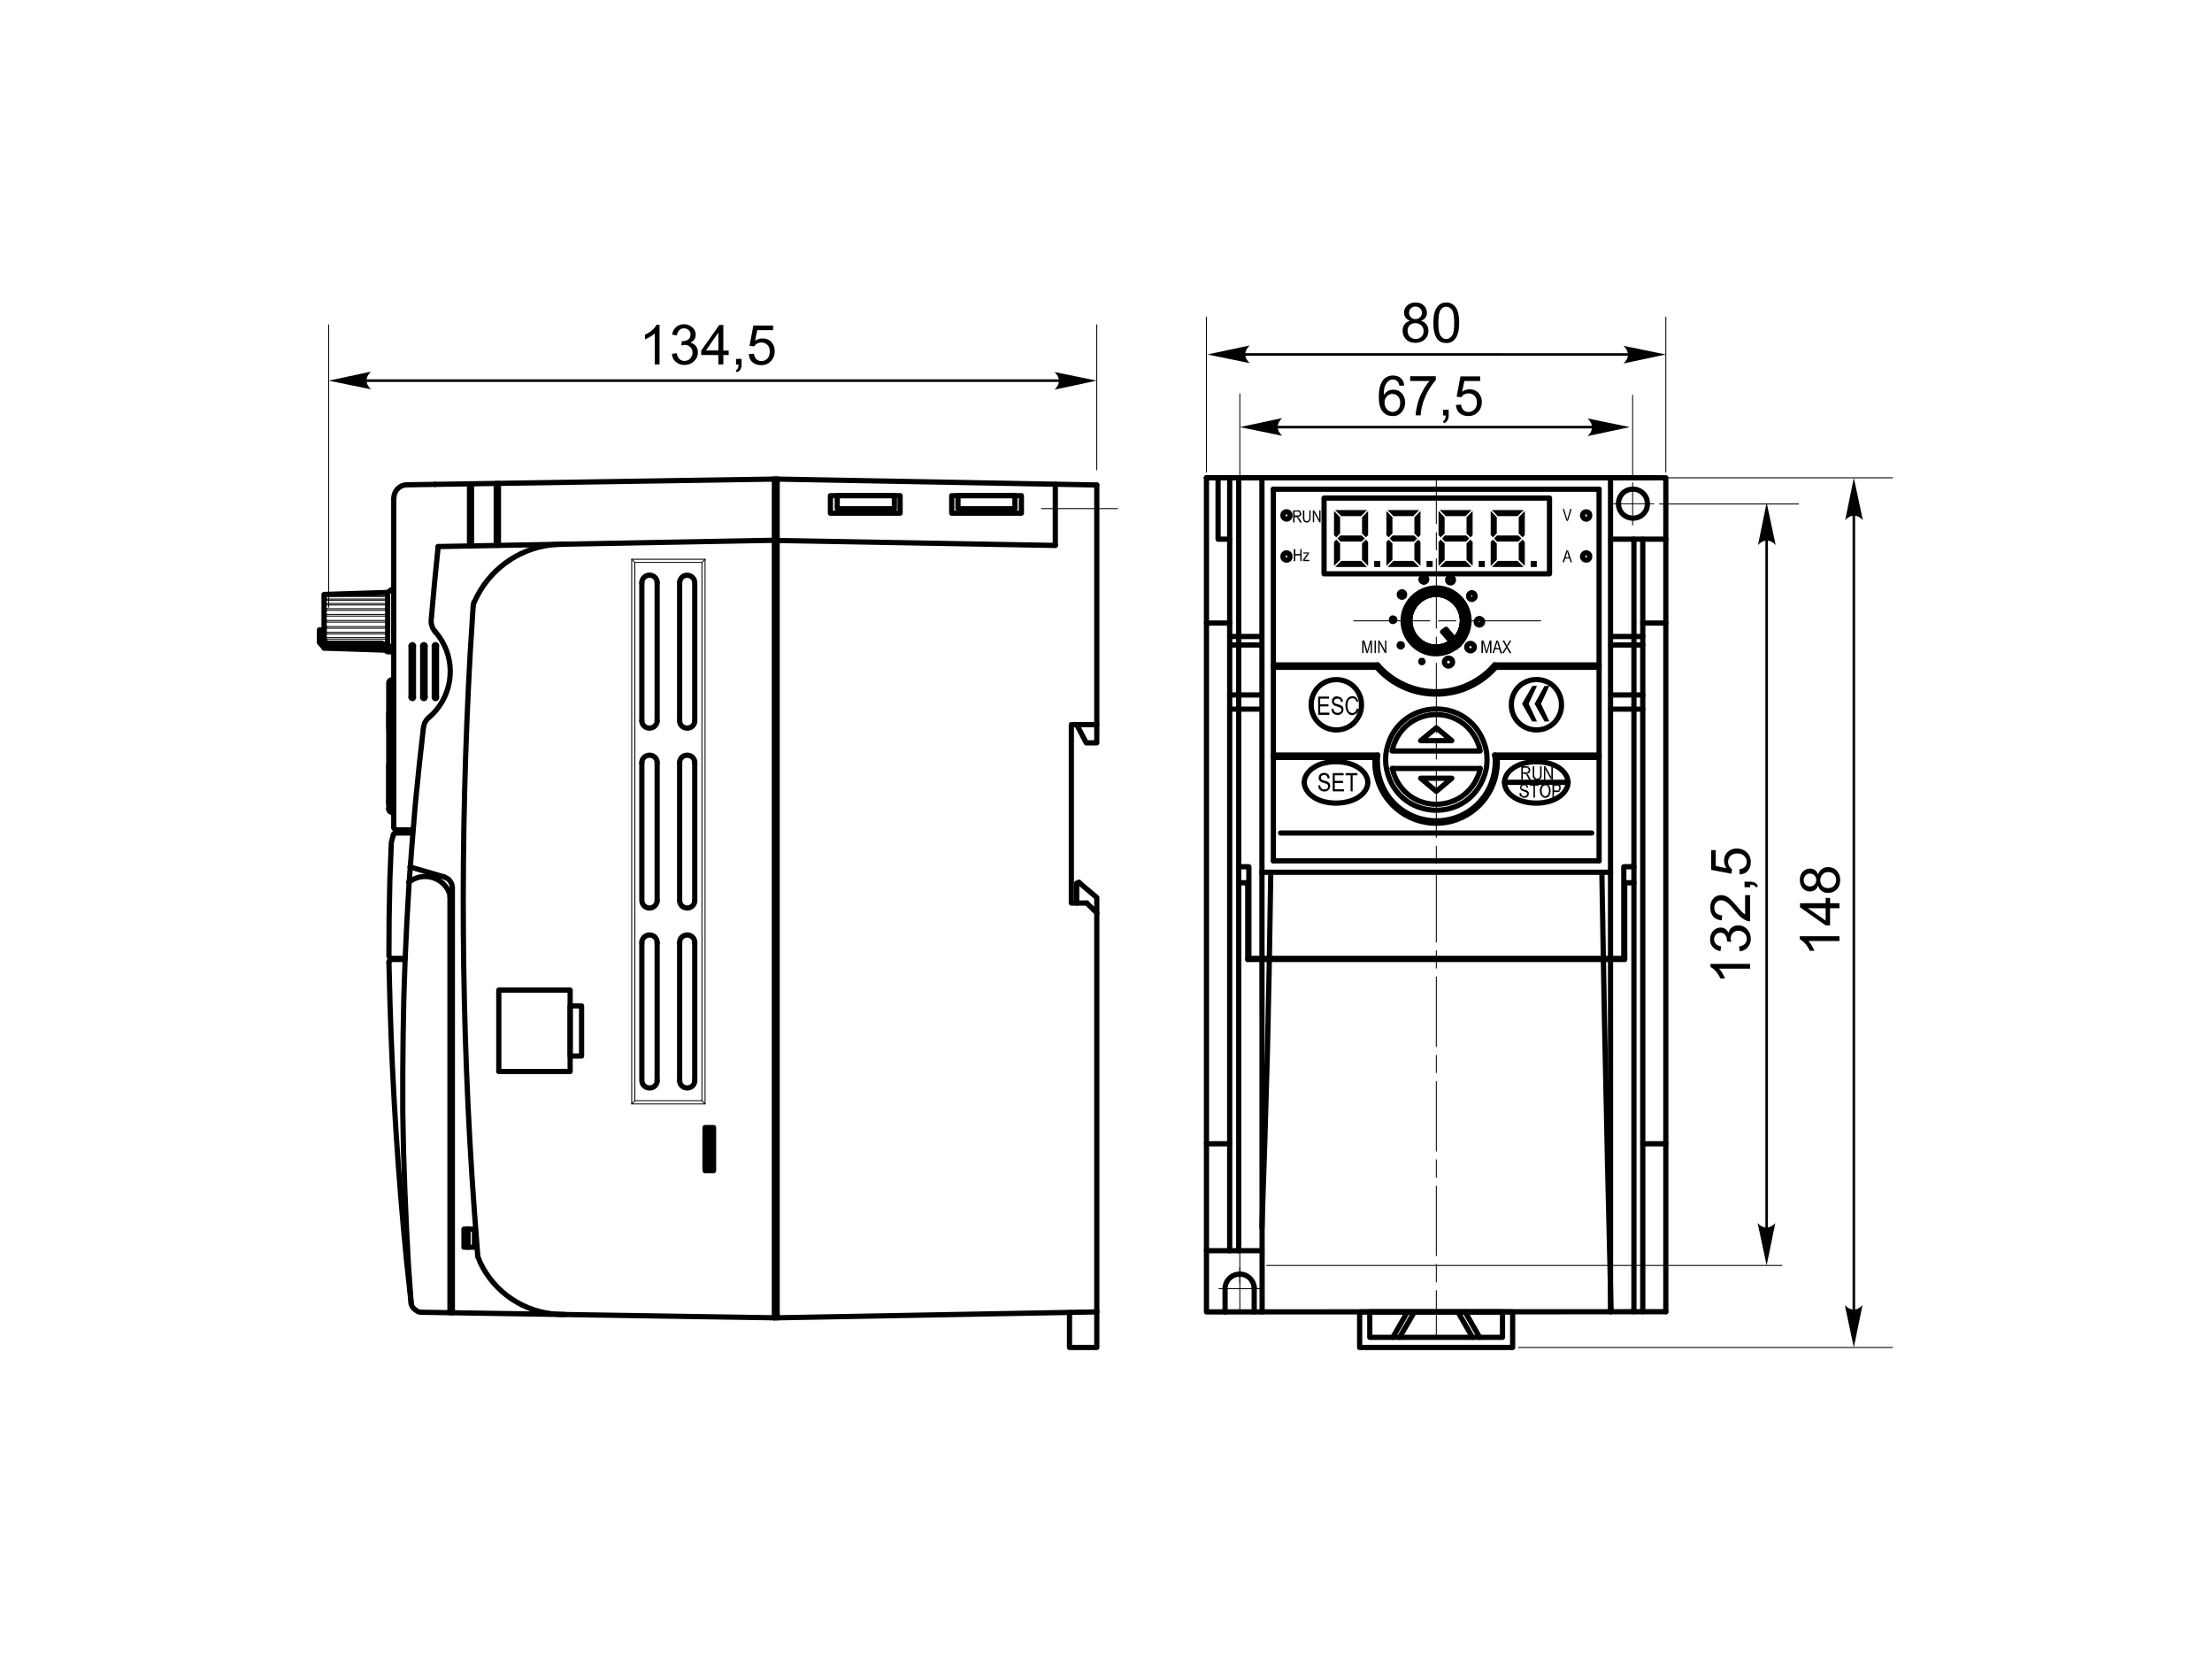<?xml version="1.0" encoding="utf-8"?>
<!-- Generator: Adobe Illustrator 24.0.1, SVG Export Plug-In . SVG Version: 6.00 Build 0)  -->
<svg version="1.1" id="Слой_1" xmlns="http://www.w3.org/2000/svg" xmlns:xlink="http://www.w3.org/1999/xlink" x="0px" y="0px"
	 width="1200px" height="900px" viewBox="0 0 1200 900" enable-background="new 0 0 1200 900" xml:space="preserve">
<path fill="none" stroke="#000000" stroke-width="2.834" stroke-linecap="round" stroke-linejoin="round" stroke-miterlimit="10" d="
	M420.1,259.9L220.8,263c-3.5,0-6.3,2.5-7,5.8l-0.1,1.4"/>
<line fill="none" stroke="#000000" stroke-width="2.834" stroke-linecap="round" stroke-linejoin="round" stroke-miterlimit="10" x1="237.7" y1="296.5" x2="420.1" y2="293.1"/>
<line fill="none" stroke="#000000" stroke-width="2.834" stroke-linecap="round" stroke-linejoin="round" stroke-miterlimit="10" x1="654.5" y1="259.2" x2="897.5" y2="259.2"/>
<line fill="none" stroke="#000000" stroke-width="0.5" stroke-linecap="round" stroke-linejoin="round" stroke-miterlimit="10" x1="779.2" y1="259.2" x2="779.2" y2="284.1"/>
<line fill="none" stroke="#000000" stroke-width="0.5" stroke-linecap="round" stroke-linejoin="round" stroke-miterlimit="10" x1="779.2" y1="288.9" x2="779.2" y2="298.3"/>
<line fill="none" stroke="#000000" stroke-width="0.5" stroke-linecap="round" stroke-linejoin="round" stroke-miterlimit="10" x1="779.2" y1="303.1" x2="779.2" y2="340.8"/>
<line fill="none" stroke="#000000" stroke-width="0.5" stroke-linecap="round" stroke-linejoin="round" stroke-miterlimit="10" x1="779.2" y1="345.6" x2="779.2" y2="355"/>
<line fill="none" stroke="#000000" stroke-width="0.5" stroke-linecap="round" stroke-linejoin="round" stroke-miterlimit="10" x1="779.2" y1="359.8" x2="779.2" y2="397.6"/>
<line fill="none" stroke="#000000" stroke-width="0.5" stroke-linecap="round" stroke-linejoin="round" stroke-miterlimit="10" x1="779.2" y1="402.4" x2="779.2" y2="411.8"/>
<line fill="none" stroke="#000000" stroke-width="0.5" stroke-linecap="round" stroke-linejoin="round" stroke-miterlimit="10" x1="779.2" y1="416.5" x2="779.2" y2="454.3"/>
<line fill="none" stroke="#000000" stroke-width="0.5" stroke-linecap="round" stroke-linejoin="round" stroke-miterlimit="10" x1="779.2" y1="459.1" x2="779.2" y2="468.5"/>
<line fill="none" stroke="#000000" stroke-width="0.5" stroke-linecap="round" stroke-linejoin="round" stroke-miterlimit="10" x1="779.2" y1="473.2" x2="779.2" y2="511.1"/>
<line fill="none" stroke="#000000" stroke-width="0.5" stroke-linecap="round" stroke-linejoin="round" stroke-miterlimit="10" x1="779.2" y1="515.8" x2="779.2" y2="525.2"/>
<line fill="none" stroke="#000000" stroke-width="0.5" stroke-linecap="round" stroke-linejoin="round" stroke-miterlimit="10" x1="779.2" y1="530" x2="779.2" y2="567.8"/>
<line fill="none" stroke="#000000" stroke-width="0.5" stroke-linecap="round" stroke-linejoin="round" stroke-miterlimit="10" x1="779.2" y1="572.5" x2="779.2" y2="581.9"/>
<line fill="none" stroke="#000000" stroke-width="0.5" stroke-linecap="round" stroke-linejoin="round" stroke-miterlimit="10" x1="779.2" y1="586.7" x2="779.2" y2="624.5"/>
<line fill="none" stroke="#000000" stroke-width="0.5" stroke-linecap="round" stroke-linejoin="round" stroke-miterlimit="10" x1="779.2" y1="629.2" x2="779.2" y2="638.7"/>
<line fill="none" stroke="#000000" stroke-width="0.5" stroke-linecap="round" stroke-linejoin="round" stroke-miterlimit="10" x1="779.2" y1="643.5" x2="779.2" y2="681.2"/>
<line fill="none" stroke="#000000" stroke-width="0.5" stroke-linecap="round" stroke-linejoin="round" stroke-miterlimit="10" x1="779.2" y1="686" x2="779.2" y2="695.4"/>
<line fill="none" stroke="#000000" stroke-width="0.5" stroke-linecap="round" stroke-linejoin="round" stroke-miterlimit="10" x1="779.2" y1="700.2" x2="779.2" y2="725.1"/>
<polyline fill="none" stroke="#000000" stroke-width="2.834" stroke-linecap="round" stroke-linejoin="round" stroke-miterlimit="10" points="
	886.4,259.2 672,259.2 672,678.5 "/>
<line fill="none" stroke="#000000" stroke-width="2.834" stroke-linecap="round" stroke-linejoin="round" stroke-miterlimit="10" x1="886.4" y1="292.5" x2="886.4" y2="711.6"/>
<line fill="none" stroke="#000000" stroke-width="2.834" stroke-linecap="round" stroke-linejoin="round" stroke-miterlimit="10" x1="654.5" y1="259.2" x2="897.5" y2="259.2"/>
<polyline fill="none" stroke="#000000" stroke-width="2.834" stroke-linecap="round" stroke-linejoin="round" stroke-miterlimit="10" points="
	891.2,259.2 667.1,259.2 667.1,678.5 "/>
<line fill="none" stroke="#000000" stroke-width="2.834" stroke-linecap="round" stroke-linejoin="round" stroke-miterlimit="10" x1="891.2" y1="292.5" x2="891.2" y2="711.6"/>
<line fill="none" stroke="#000000" stroke-width="2.834" stroke-linecap="round" stroke-linejoin="round" stroke-miterlimit="10" x1="684.6" y1="259.2" x2="873.7" y2="259.2"/>
<line fill="none" stroke="#000000" stroke-width="2.834" stroke-linecap="round" stroke-linejoin="round" stroke-miterlimit="10" x1="690.8" y1="265.4" x2="867.5" y2="265.4"/>
<line fill="none" stroke="#000000" stroke-width="2.834" stroke-linecap="round" stroke-linejoin="round" stroke-miterlimit="10" x1="684.6" y1="259.2" x2="684.6" y2="473.2"/>
<line fill="none" stroke="#000000" stroke-width="2.834" stroke-linecap="round" stroke-linejoin="round" stroke-miterlimit="10" x1="690.8" y1="265.4" x2="690.8" y2="467"/>
<line fill="none" stroke="#000000" stroke-width="2.834" stroke-linecap="round" stroke-linejoin="round" stroke-miterlimit="10" x1="684.6" y1="473.2" x2="873.7" y2="473.2"/>
<line fill="none" stroke="#000000" stroke-width="2.834" stroke-linecap="round" stroke-linejoin="round" stroke-miterlimit="10" x1="690.8" y1="467" x2="867.5" y2="467"/>
<line fill="none" stroke="#000000" stroke-width="2.834" stroke-linecap="round" stroke-linejoin="round" stroke-miterlimit="10" x1="873.7" y1="473.2" x2="873.7" y2="259.2"/>
<line fill="none" stroke="#000000" stroke-width="2.834" stroke-linecap="round" stroke-linejoin="round" stroke-miterlimit="10" x1="867.5" y1="467" x2="867.5" y2="265.4"/>
<line fill="none" stroke="#000000" stroke-width="0.5" stroke-linecap="round" stroke-linejoin="round" stroke-miterlimit="10" x1="734.4" y1="336.8" x2="775.7" y2="336.8"/>
<line fill="none" stroke="#000000" stroke-width="0.5" stroke-linecap="round" stroke-linejoin="round" stroke-miterlimit="10" x1="780.4" y1="336.8" x2="789.8" y2="336.8"/>
<line fill="none" stroke="#000000" stroke-width="0.5" stroke-linecap="round" stroke-linejoin="round" stroke-miterlimit="10" x1="794.6" y1="336.8" x2="835.8" y2="336.8"/>
<path fill="none" stroke="#000000" stroke-width="2.834" stroke-linecap="round" stroke-linejoin="round" stroke-miterlimit="10" d="
	M791.4,349.7l1.5-1.6l1.2-1.7c9.7-16-7.3-33.9-23.8-25.1l-1.8,1.2l-1.7,1.4c-14.1,13.9,0.6,36.5,19.1,29.4l1.9-1l1.9-1.2"/>
<polyline fill="none" stroke="#000000" stroke-width="2.834" stroke-linecap="round" stroke-linejoin="round" stroke-miterlimit="10" points="
	778,322.5 778,321.3 780.3,321.3 780.3,322.5 "/>
<polyline fill="none" stroke="#000000" stroke-width="2.834" stroke-linecap="round" stroke-linejoin="round" stroke-miterlimit="10" points="
	775,323 774.8,321.9 777.1,321.4 777.3,322.5 "/>
<polyline fill="none" stroke="#000000" stroke-width="2.834" stroke-linecap="round" stroke-linejoin="round" stroke-miterlimit="10" points="
	772.3,324.2 771.8,323.1 773.9,322.2 774.4,323.2 "/>
<polyline fill="none" stroke="#000000" stroke-width="2.834" stroke-linecap="round" stroke-linejoin="round" stroke-miterlimit="10" points="
	769.8,325.8 769.1,325 771,323.6 771.7,324.5 "/>
<polyline fill="none" stroke="#000000" stroke-width="2.834" stroke-linecap="round" stroke-linejoin="round" stroke-miterlimit="10" points="
	767.7,328 766.9,327.3 768.4,325.6 769.3,326.3 "/>
<polyline fill="none" stroke="#000000" stroke-width="2.834" stroke-linecap="round" stroke-linejoin="round" stroke-miterlimit="10" points="
	766.2,330.6 765.2,330 766.4,328 767.3,328.6 "/>
<polyline fill="none" stroke="#000000" stroke-width="2.834" stroke-linecap="round" stroke-linejoin="round" stroke-miterlimit="10" points="
	765.2,333.4 764.1,333.1 764.8,330.9 765.9,331.2 "/>
<polyline fill="none" stroke="#000000" stroke-width="2.834" stroke-linecap="round" stroke-linejoin="round" stroke-miterlimit="10" points="
	764.8,336.4 763.7,336.3 763.9,334 765.1,334.1 "/>
<polyline fill="none" stroke="#000000" stroke-width="2.834" stroke-linecap="round" stroke-linejoin="round" stroke-miterlimit="10" points="
	765.1,339.4 763.9,339.5 763.7,337.2 764.8,337.1 "/>
<polyline fill="none" stroke="#000000" stroke-width="2.834" stroke-linecap="round" stroke-linejoin="round" stroke-miterlimit="10" points="
	765.9,342.3 764.8,342.6 764.1,340.4 765.2,340.1 "/>
<polyline fill="none" stroke="#000000" stroke-width="2.834" stroke-linecap="round" stroke-linejoin="round" stroke-miterlimit="10" points="
	767.3,344.9 766.4,345.5 765.2,343.5 766.2,342.9 "/>
<polyline fill="none" stroke="#000000" stroke-width="2.834" stroke-linecap="round" stroke-linejoin="round" stroke-miterlimit="10" points="
	769.3,347.2 768.4,347.9 766.9,346.2 767.7,345.5 "/>
<polyline fill="none" stroke="#000000" stroke-width="2.834" stroke-linecap="round" stroke-linejoin="round" stroke-miterlimit="10" points="
	771.7,349 771,349.9 769.1,348.6 769.8,347.7 "/>
<polyline fill="none" stroke="#000000" stroke-width="2.834" stroke-linecap="round" stroke-linejoin="round" stroke-miterlimit="10" points="
	774.4,350.3 773.9,351.4 771.8,350.4 772.3,349.3 "/>
<polyline fill="none" stroke="#000000" stroke-width="2.834" stroke-linecap="round" stroke-linejoin="round" stroke-miterlimit="10" points="
	777.3,351 777.1,352.1 774.8,351.6 775,350.5 "/>
<polyline fill="none" stroke="#000000" stroke-width="2.834" stroke-linecap="round" stroke-linejoin="round" stroke-miterlimit="10" points="
	780.3,351 780.3,352.2 778,352.2 778,351 "/>
<path fill="none" stroke="#000000" stroke-width="2.834" stroke-linecap="round" stroke-linejoin="round" stroke-miterlimit="10" d="
	M789.2,347l1.2-1.4l1-1.5c7.2-12.8-6.3-26.8-19.3-19.9l-1.5,1l-1.4,1.2c-11.1,11,0.1,28.9,14.9,23.8l1.7-0.8l1.6-1"/>
<polyline fill="none" stroke="#000000" stroke-width="2.834" stroke-linecap="round" stroke-linejoin="round" stroke-miterlimit="10" points="
	783.3,350.5 783.5,351.6 781.2,352.1 781,351 "/>
<path fill="none" stroke="#000000" stroke-width="2.834" stroke-linecap="round" stroke-linejoin="round" stroke-miterlimit="10" d="
	M789.2,347l1.2-1.4l1-1.5c7.2-12.8-6.3-26.8-19.3-19.9l-1.5,1l-1.4,1.2c-11.1,11,0.1,28.9,14.9,23.8l1.7-0.8l1.6-1"/>
<polyline fill="none" stroke="#000000" stroke-width="2.834" stroke-linecap="round" stroke-linejoin="round" stroke-miterlimit="10" points="
	786,349.3 786.5,350.4 784.4,351.4 783.9,350.3 "/>
<path fill="none" stroke="#000000" stroke-width="2.834" stroke-linecap="round" stroke-linejoin="round" stroke-miterlimit="10" d="
	M789.2,347l1.2-1.4l1-1.5c7.2-12.8-6.3-26.8-19.3-19.9l-1.5,1l-1.4,1.2c-11.1,11,0.1,28.9,14.9,23.8l1.7-0.8l1.6-1"/>
<polyline fill="none" stroke="#000000" stroke-width="2.834" stroke-linecap="round" stroke-linejoin="round" stroke-miterlimit="10" points="
	788.2,349.2 787.3,349.9 786.6,349 "/>
<path fill="none" stroke="#000000" stroke-width="2.834" stroke-linecap="round" stroke-linejoin="round" stroke-miterlimit="10" d="
	M789.2,347l1.2-1.4l1-1.5c7.2-12.8-6.3-26.8-19.3-19.9l-1.5,1l-1.4,1.2c-11.1,11,0.1,28.9,14.9,23.8l1.7-0.8l1.6-1"/>
<polyline fill="none" stroke="#000000" stroke-width="2.834" stroke-linecap="round" stroke-linejoin="round" stroke-miterlimit="10" points="
	790.5,345.5 791.4,346.2 789.9,347.9 "/>
<path fill="none" stroke="#000000" stroke-width="2.834" stroke-linecap="round" stroke-linejoin="round" stroke-miterlimit="10" d="
	M789.2,347l1.2-1.4l1-1.5c7.2-12.8-6.3-26.8-19.3-19.9l-1.5,1l-1.4,1.2c-11.1,11,0.1,28.9,14.9,23.8l1.7-0.8l1.6-1"/>
<polyline fill="none" stroke="#000000" stroke-width="2.834" stroke-linecap="round" stroke-linejoin="round" stroke-miterlimit="10" points="
	792.1,342.9 793.1,343.5 792,345.5 790.9,344.9 "/>
<path fill="none" stroke="#000000" stroke-width="2.834" stroke-linecap="round" stroke-linejoin="round" stroke-miterlimit="10" d="
	M789.2,347l1.2-1.4l1-1.5c7.2-12.8-6.3-26.8-19.3-19.9l-1.5,1l-1.4,1.2c-11.1,11,0.1,28.9,14.9,23.8l1.7-0.8l1.6-1"/>
<polyline fill="none" stroke="#000000" stroke-width="2.834" stroke-linecap="round" stroke-linejoin="round" stroke-miterlimit="10" points="
	793.1,340.1 794.2,340.4 793.5,342.6 792.4,342.3 "/>
<polyline fill="none" stroke="#000000" stroke-width="2.834" stroke-linecap="round" stroke-linejoin="round" stroke-miterlimit="10" points="
	793.5,337.1 794.6,337.2 794.4,339.5 793.3,339.4 "/>
<polyline fill="none" stroke="#000000" stroke-width="2.834" stroke-linecap="round" stroke-linejoin="round" stroke-miterlimit="10" points="
	793.3,334.1 794.4,334 794.6,336.3 793.5,336.4 "/>
<polyline fill="none" stroke="#000000" stroke-width="2.834" stroke-linecap="round" stroke-linejoin="round" stroke-miterlimit="10" points="
	792.4,331.2 793.5,330.9 794.2,333.1 793.1,333.4 "/>
<polyline fill="none" stroke="#000000" stroke-width="2.834" stroke-linecap="round" stroke-linejoin="round" stroke-miterlimit="10" points="
	790.9,328.6 792,328 793.1,330 792.1,330.6 "/>
<polyline fill="none" stroke="#000000" stroke-width="2.834" stroke-linecap="round" stroke-linejoin="round" stroke-miterlimit="10" points="
	789,326.3 789.8,325.6 791.4,327.3 790.5,328 "/>
<polyline fill="none" stroke="#000000" stroke-width="2.834" stroke-linecap="round" stroke-linejoin="round" stroke-miterlimit="10" points="
	786.6,324.5 787.3,323.6 789.1,325 788.5,325.8 "/>
<polyline fill="none" stroke="#000000" stroke-width="2.834" stroke-linecap="round" stroke-linejoin="round" stroke-miterlimit="10" points="
	783.9,323.2 784.4,322.2 786.5,323.1 786,324.2 "/>
<polyline fill="none" stroke="#000000" stroke-width="2.834" stroke-linecap="round" stroke-linejoin="round" stroke-miterlimit="10" points="
	781,322.5 781.2,321.4 783.5,321.9 783.3,323 "/>
<path fill="none" stroke="#000000" stroke-width="2.834" stroke-linecap="round" stroke-linejoin="round" stroke-miterlimit="10" d="
	M806.7,412.1l-0.1-2.8l-0.4-2.6c-7.2-30.9-50.2-28.8-54.4,2.6l-0.1,2.8l0.1,2.7c4.1,31.4,47.1,33.6,54.4,2.7l0.4-2.7L806.7,412.1z"
	/>
<path fill="none" stroke="#000000" stroke-width="2.834" stroke-linecap="round" stroke-linejoin="round" stroke-miterlimit="10" d="
	M755.3,416.9l0.7,2.5c7.6,22.6,38.7,22.5,46.4,0l0.6-2.5"/>
<path fill="none" stroke="#000000" stroke-width="2.834" stroke-linecap="round" stroke-linejoin="round" stroke-miterlimit="10" d="
	M803,407.4l-0.6-2.5c-7.5-23-39-23-46.6,0l-0.6,2.5H803z"/>
<line fill="none" stroke="#000000" stroke-width="2.834" stroke-linecap="round" stroke-linejoin="round" stroke-miterlimit="10" x1="755.3" y1="416.9" x2="803" y2="416.9"/>
<polygon fill="none" stroke="#000000" stroke-width="2.834" stroke-linecap="round" stroke-linejoin="round" stroke-miterlimit="10" points="
	779.2,394.8 770.7,401.8 787.6,401.8 "/>
<polygon fill="none" stroke="#000000" stroke-width="2.834" stroke-linecap="round" stroke-linejoin="round" stroke-miterlimit="10" points="
	779.2,429.3 770.7,422.2 787.6,422.2 "/>
<path fill="none" stroke="#000000" stroke-width="2.834" stroke-linecap="round" stroke-linejoin="round" stroke-miterlimit="10" d="
	M742.1,424.4l-0.3-1.9l-0.8-1.9c-6.1-10.5-29.6-9.8-33.2,1.9l-0.3,1.9l0.3,2c3.9,11.9,27.4,12.2,33.2,1.9l0.8-1.9L742.1,424.4z"/>
<path fill-rule="evenodd" clip-rule="evenodd" d="M716.1,426l-1,0.1l0.1,0.3v0.3l0.2,0.8l0.1,0.2l0.1,0.3l0.1,0.2l0.2,0.2l2.6-0.1
	h-0.1c-0.9,0-2-0.7-2.1-1.7l-0.1-0.3L716.1,426z"/>
<path fill-rule="evenodd" clip-rule="evenodd" d="M720.7,420.3l-2.4,0.1h0.2c1,0.2,1.5,0.6,1.7,1.6l0.1,0.3l1-0.1v-0.3l-0.1-0.6
	l-0.1-0.2l-0.1-0.3l-0.1-0.2l-0.1-0.1L720.7,420.3z"/>
<path fill-rule="evenodd" clip-rule="evenodd" d="M718.3,419.3h-0.5l-0.3,0.1c-0.8,0-1.9,0.9-2,1.8l-0.1,0.5c-0.1,1,0.2,1.7,1,2.3
	l0.1,0.1l0.2,0.1l0.2,0.1l0.2,0.1c0.8,0.3,2.2,0.6,2.8,1l0.4,0.4l0.1,0.2l0.1,0.3v0.5l-0.1,0.3l-0.1,0.3l-0.3,0.4l-0.2,0.1l-0.2,0.1
	l-0.3,0.1l-0.2,0.1h-0.6l-2.6,0.1l0.3,0.3c2.5,2,6.4,0,5.2-3.4l-0.1-0.2l-0.1-0.1l-0.2-0.2l-0.1-0.2l-0.2-0.1l-0.3-0.2l-0.2-0.1
	h-0.1l-0.1-0.1l-0.2-0.1l-0.3-0.1c-0.5-0.1-1-0.3-1.4-0.4l-0.3-0.1l-0.3-0.1l-0.2-0.1l-0.2-0.1c-0.4-0.4-0.5-0.5-0.5-1v-0.1l0.1-0.6
	l0.1-0.2l0.2-0.2l0.1-0.1l0.2-0.1l0.3-0.1l0.2-0.1h0.3l0.3-0.1l2.4-0.1l-0.2-0.2c-0.4-0.5-1-0.7-1.7-0.8h-0.3H718.3z"/>
<polygon fill-rule="evenodd" clip-rule="evenodd" points="728.9,419.4 723,419.4 723,429.3 729.1,429.3 729.1,428.2 724.1,428.2 
	724.1,424.8 728.6,424.8 728.6,423.6 724.1,423.6 724.1,420.6 728.9,420.6 "/>
<polygon fill-rule="evenodd" clip-rule="evenodd" points="736.4,419.4 730,419.4 730,420.6 732.7,420.6 732.7,429.3 733.8,429.3 
	733.8,420.6 736.4,420.6 "/>
<path fill="none" stroke="#000000" stroke-width="2.834" stroke-linecap="round" stroke-linejoin="round" stroke-miterlimit="10" d="
	M816.2,424.4l0.2-1.9l0.8-1.9c5.9-10.4,29.5-9.9,33.2,1.9l0.3,1.9l-0.3,2c-3.8,11.8-27.5,12.3-33.2,1.9l-0.8-1.9L816.2,424.4z"/>
<path fill-rule="evenodd" clip-rule="evenodd" d="M828.4,419.8l-1.4,0.1h0.3c0.9,0.2,1.1,1.1,1.5,1.8l0.8,1.5h1l-1.1-2
	c-0.2-0.4-0.3-0.7-0.6-1v-0.1l-0.1-0.1l-0.2-0.1L828.4,419.8z"/>
<path fill-rule="evenodd" clip-rule="evenodd" d="M829.8,416.5l-1.8,0.1h0.3c0.7,0.2,1,0.5,1,1.2v0.3c-0.2,0.8-0.6,0.8-1.2,1h-2
	l3.6,0.1c0.5-0.5,0.6-1.7,0.3-2.3l-0.1-0.2L829.8,416.5z"/>
<path fill-rule="evenodd" clip-rule="evenodd" d="M828,415.7h-2.7v7.4h0.8v-3.3h1c0.7,0,2,0,2.5-0.6l0.1-0.1l-3.6-0.1v-2.5h1.9
	l1.8-0.1l-0.1-0.2c-0.3-0.4-0.8-0.5-1.2-0.5h-0.2H828z"/>
<path fill-rule="evenodd" clip-rule="evenodd" d="M836.3,415.7h-0.8v4.3c0,1.2,0,2.4-1.6,2.4l-1.9,0.1l0.1,0.1
	c2,1.8,4.5,0.3,4.2-2.3V420V415.7z"/>
<path fill-rule="evenodd" clip-rule="evenodd" d="M832.3,415.7h-0.8v4.3c0,0.9,0,1.6,0.4,2.3l0.1,0.1l1.9-0.1h-0.3
	c-0.4-0.1-0.6-0.3-0.9-0.6l-0.1-0.2l-0.1-0.1c-0.2-0.3-0.1-0.7-0.2-1V420V415.7z"/>
<polygon fill-rule="evenodd" clip-rule="evenodd" points="842.4,415.7 841.6,415.7 841.6,421.6 841.6,423.1 842.4,423.1 "/>
<polygon fill-rule="evenodd" clip-rule="evenodd" points="838.4,415.7 837.6,415.7 837.6,423.1 838.3,423.1 838.3,417.3 "/>
<polygon fill-rule="evenodd" clip-rule="evenodd" points="838.4,415.7 838.3,417.3 841.6,423.1 841.6,421.6 "/>
<line fill="none" stroke="#000000" stroke-width="2.834" stroke-linecap="round" stroke-linejoin="round" stroke-miterlimit="10" x1="816.2" y1="424.4" x2="850.7" y2="424.4"/>
<path fill-rule="evenodd" clip-rule="evenodd" d="M825.1,430.2l-0.8,0.1v0.2c0,0.7,0.1,1,0.5,1.5l2-0.1h-0.3l-0.4-0.1l-0.1-0.1H826
	l-0.1-0.1l-0.2-0.1l-0.1-0.1l-0.1-0.3l-0.1-0.2l-0.1-0.1l-0.1-0.2V430.2z"/>
<path fill-rule="evenodd" clip-rule="evenodd" d="M828.6,425.9l-1.8,0.1h0.1c0.8,0,1.1,0.4,1.3,1.2v0.2l0.8-0.1l-0.1-0.2v-0.2
	l-0.1-0.4l-0.1-0.1l-0.1-0.2l-0.1-0.1L828.6,425.9z"/>
<path fill-rule="evenodd" clip-rule="evenodd" d="M826.7,425.1h-0.3l-0.2,0.1c-0.7,0.1-1.3,0.7-1.5,1.4v0.2l-0.1,0.2v0.5l0.1,0.1
	l0.1,0.4v0.1l0.3,0.3l0.1,0.2l0.1,0.1l0.1,0.1l0.3,0.1l0.2,0.1c0.4,0.3,1.6,0.5,2.1,0.8l0.3,0.3l0.1,0.2l0.1,0.1v0.5l-0.1,0.2
	l-0.1,0.1l-0.1,0.2l-0.1,0.1l-0.1,0.1l-0.1,0.1l-0.2,0.1h-0.2l-0.2,0.1h-0.2l-2,0.1l0.2,0.2c1.6,1.3,4.2,0.5,4.1-1.8v-0.2l-0.1-0.4
	l-0.1-0.1l-0.1-0.2l-0.6-0.6c-0.1-0.1-0.6-0.3-0.8-0.3l-0.2-0.1l-0.6-0.1h-0.1l-0.3-0.1l-0.2-0.1L826,428l-0.4-0.2l-0.1-0.1
	l-0.1-0.1v-0.2l-0.1-0.2V427l0.1-0.2l0.1-0.1l0.1-0.2l0.2-0.1v-0.1l0.2-0.1l0.1-0.1l0.2-0.1h0.5l1.8-0.1l-0.1-0.1
	c-0.3-0.4-0.8-0.4-1.2-0.6H827H826.7z"/>
<polygon fill-rule="evenodd" clip-rule="evenodd" points="834.7,425.3 829.9,425.3 829.9,426.2 831.9,426.2 831.9,432.7 
	832.7,432.7 832.7,426.2 834.7,426.2 "/>
<path fill-rule="evenodd" clip-rule="evenodd" d="M840.2,426h-1.9h0.1l0.2,0.1h0.2c0.5,0.2,0.7,0.4,1.1,0.8l0.1,0.4
	c0.3,0.3,0.2,0.8,0.3,1.2v0.6c0,1.1-0.5,2.6-1.7,2.8h-0.1l-0.2,0.1h1.9l0.1-0.1c0.5-0.7,0.8-1.6,0.9-2.4V429c0-1-0.2-1.7-0.6-2.5
	l-0.1-0.1l-0.1-0.2L840.2,426z"/>
<path fill-rule="evenodd" clip-rule="evenodd" d="M838.3,425.1h-0.4c-2.2,0.5-2.7,2.8-2.5,4.7v0.2l0.1,0.2c0.5,2.1,2.5,3.4,4.4,2.1
	l0.3-0.3h-2l-0.2-0.1h-0.2l-0.1-0.1l-0.2-0.1l-0.1-0.1l-0.1-0.1l-0.2-0.1l-0.1-0.1v-0.1l-0.1-0.1c-0.4-0.4-0.4-1-0.5-1.4l-0.1-0.3
	v-0.3c0.1-1.5,0.3-2.7,1.9-3.1h2.1l-0.1-0.1c-0.6-0.4-0.6-0.4-1.4-0.7h-0.2H838.3z"/>
<path fill-rule="evenodd" clip-rule="evenodd" d="M846.5,426.1l-2,0.1h0.3c0.7,0,1,0.4,1.1,1v0.3c0,0.7-0.4,1.2-1.2,1.2h-1.9
	l3.4,0.2l0.1-0.2c0.5-0.6,0.4-1.6,0.2-2.3l-0.1-0.1L846.5,426.1z"/>
<path fill-rule="evenodd" clip-rule="evenodd" d="M844.5,425.3h-2.3v7.4h0.8v-3h1.6c0.8,0,1.2-0.1,1.8-0.6l0.1-0.1l-3.4-0.2v-2.6
	h1.6l2-0.1l-0.1-0.1c-0.4-0.5-0.9-0.8-1.5-0.8h-0.2H844.5z"/>
<path fill="none" stroke="#000000" stroke-width="2.834" stroke-linecap="round" stroke-linejoin="round" stroke-miterlimit="10" d="
	M738.6,382.4l-0.1-2l-0.4-1.9c-4.5-14-24.2-12.7-26.7,1.9l-0.1,2l0.1,1.9c2.5,14.5,22.1,15.9,26.7,1.9l0.4-1.9L738.6,382.4z"/>
<polygon fill-rule="evenodd" clip-rule="evenodd" points="721,377.9 715.1,377.9 715.1,387.8 721.2,387.8 721.2,386.6 716.2,386.6 
	716.2,383.2 720.7,383.2 720.7,382.1 716.2,382.1 716.2,379 721,379 "/>
<path fill-rule="evenodd" clip-rule="evenodd" d="M723.3,384.5l-1,0.1l0.1,0.3v0.3l0.2,0.8l0.1,0.2l0.1,0.3l0.1,0.2l0.2,0.2l2.6-0.1
	h-0.1c-0.9,0-2-0.7-2.1-1.7l-0.1-0.3L723.3,384.5z"/>
<path fill-rule="evenodd" clip-rule="evenodd" d="M727.9,378.8l-2.4,0.1h0.2c1,0.2,1.5,0.6,1.7,1.6l0.1,0.3l1-0.1v-0.3l-0.1-0.5
	l-0.1-0.2l-0.1-0.3l-0.1-0.2L728,379L727.9,378.8z"/>
<path fill-rule="evenodd" clip-rule="evenodd" d="M725.5,377.7H725l-0.3,0.1c-0.8,0-1.9,0.9-2,1.8l-0.1,0.6c-0.1,1,0.2,1.7,1,2.3
	l0.1,0.1l0.2,0.1l0.2,0.1l0.2,0.1c0.8,0.3,2.2,0.6,2.8,1l0.4,0.4l0.1,0.2l0.1,0.3v0.5l-0.1,0.3l-0.1,0.3l-0.3,0.4l-0.2,0.1l-0.2,0.1
	l-0.3,0.1l-0.2,0.1h-0.6l-2.6,0.1l0.3,0.3c2.5,2,6.4,0,5.2-3.4l-0.1-0.2l-0.1-0.1l-0.2-0.2L728,383l-0.2-0.1l-0.3-0.2l-0.2-0.1h-0.1
	l-0.1-0.1l-0.2-0.1l-0.3-0.1c-0.5-0.1-1-0.3-1.4-0.4l-0.3-0.1l-0.3-0.1l-0.2-0.1l-0.2-0.1c-0.4-0.4-0.5-0.5-0.5-1v-0.1l0.1-0.5
	l0.1-0.2l0.3-0.3l0.2-0.1l0.3-0.1l0.2-0.1h0.3l0.3-0.1l2.4-0.1l-0.2-0.2c-0.4-0.5-1-0.7-1.7-0.8h-0.3H725.5z"/>
<path fill-rule="evenodd" clip-rule="evenodd" d="M736,384.3v0.2c-0.4,1.2-0.7,2-2.1,2.3h-0.3l2.4,0.1l0.2-0.2l0.3-0.4l0.1-0.2
	l0.3-0.6l0.1-0.5l0.1-0.3L736,384.3z"/>
<path fill-rule="evenodd" clip-rule="evenodd" d="M731.1,378.8L731,379c-2.7,3.2-0.3,11.7,4.8,8.1h0.1l0.1-0.2l-2.4-0.1h-0.1
	c-1.8-0.1-2.3-1.8-2.5-3.4v-0.7c0-1.5,0.4-3.6,2.1-3.9l0.3-0.1h0.3H731.1z"/>
<path fill-rule="evenodd" clip-rule="evenodd" d="M733.8,377.7h-0.2c-0.9,0-1.6,0.3-2.2,0.9l-0.2,0.2h2.5c1.2-0.1,1.7,0.8,2.1,1.7
	l0.1,0.3l1-0.3l-0.1-0.3c-0.4-1.2-1.2-2.3-2.5-2.5H734H733.8z"/>
<path fill="none" stroke="#000000" stroke-width="2.834" stroke-linecap="round" stroke-linejoin="round" stroke-miterlimit="10" d="
	M847.1,382.4l-0.1-2l-0.4-1.9c-4.3-14.1-24.3-12.7-26.6,1.9l-0.1,2l0.1,1.9c2.4,14.5,22.2,15.9,26.6,1.9l0.4-1.9L847.1,382.4z"/>
<polygon fill-rule="evenodd" clip-rule="evenodd" points="833.8,372.1 831.3,372.1 825.7,381.8 831.2,391.4 833.8,391.4 
	829.3,381.8 "/>
<polygon fill-rule="evenodd" clip-rule="evenodd" points="840.5,372.1 837.9,372.1 832.5,381.8 837.9,391.4 840.5,391.4 836,381.8 
	"/>
<path fill-rule="evenodd" clip-rule="evenodd" d="M744.3,347.5h-1l-1.3,4.7c-0.1,0.4-0.2,0.7-0.3,1.1l-0.4,1h0.7l1.6-5.7
	L744.3,347.5z"/>
<polygon fill-rule="evenodd" clip-rule="evenodd" points="744.3,347.5 743.6,348.6 743.6,354.3 744.3,354.3 "/>
<polygon fill-rule="evenodd" clip-rule="evenodd" points="740.2,347.5 739,347.5 739,354.3 739.7,354.3 739.7,348.5 "/>
<polygon fill-rule="evenodd" clip-rule="evenodd" points="740.2,347.5 739.7,348.5 741.3,354.3 741.7,353.3 741.5,352.3 "/>
<rect x="745.7" y="347.5" width="0.7" height="6.8"/>
<polygon fill-rule="evenodd" clip-rule="evenodd" points="752.1,347.5 751.4,347.5 751.4,352.8 751.3,354.3 752.1,354.3 "/>
<polygon fill-rule="evenodd" clip-rule="evenodd" points="748.4,347.5 747.7,347.5 747.7,354.3 748.4,354.3 748.4,348.9 "/>
<polygon fill-rule="evenodd" clip-rule="evenodd" points="748.4,347.5 748.4,348.9 751.3,354.3 751.4,352.8 "/>
<path fill-rule="evenodd" clip-rule="evenodd" d="M809.1,347.5h-1l-1.3,4.7c-0.1,0.4-0.2,0.7-0.3,1.1l-0.4,1h0.7l1.6-5.7
	L809.1,347.5z"/>
<polygon fill-rule="evenodd" clip-rule="evenodd" points="809.1,347.5 808.3,348.6 808.3,354.3 809.1,354.3 "/>
<polygon fill-rule="evenodd" clip-rule="evenodd" points="804.9,347.5 803.7,347.5 803.7,354.3 804.5,354.3 804.5,348.5 "/>
<polygon fill-rule="evenodd" clip-rule="evenodd" points="804.9,347.5 804.5,348.5 806.1,354.3 806.5,353.3 806.2,352.3 "/>
<polygon fill-rule="evenodd" clip-rule="evenodd" points="812.7,347.5 811.8,347.5 809.7,354.3 810.5,354.3 811.1,352.2 
	813.4,352.2 811.3,351.4 811.9,349.4 812,349.3 812.1,349.1 812.1,348.9 812.1,348.8 812.2,348.6 812.2,348.3 812.3,348.2 "/>
<path fill-rule="evenodd" clip-rule="evenodd" d="M812.7,347.5l-0.4,0.8c0.1,0.5,0.2,0.9,0.3,1.4l0.6,1.9h-1.9l2.1,0.8l0.6,2.1h0.9
	L812.7,347.5z"/>
<polygon fill-rule="evenodd" clip-rule="evenodd" points="817.1,350.8 814.9,354.3 815.8,354.3 817.2,351.9 817.3,351.8 
	817.4,351.6 817.5,351.4 "/>
<path fill-rule="evenodd" clip-rule="evenodd" d="M816,347.5h-0.9l1.9,3.3l0.4,0.6l0.1,0.3l0.1,0.2l1.4,2.4h0.9l-2.1-3.6
	c-0.4-0.5-0.5-0.8-0.7-1.3l-0.1-0.2L816,347.5z"/>
<polygon fill-rule="evenodd" clip-rule="evenodd" points="819.9,347.5 819.1,347.5 818,349.2 817.9,349.4 817.8,349.6 817.7,349.7 
	817.6,349.9 817.5,350.1 817.9,350.7 "/>
<line fill="none" stroke="#000000" stroke-width="2.834" stroke-linecap="round" stroke-linejoin="round" stroke-miterlimit="10" x1="782.7" y1="342.8" x2="789.8" y2="351.1"/>
<polyline fill="none" stroke="#000000" stroke-width="2.834" stroke-linecap="round" stroke-linejoin="round" stroke-miterlimit="10" points="
	791.5,349.7 784.5,341.4 782.7,342.8 "/>
<line fill="none" stroke="#000000" stroke-width="2.834" stroke-linecap="round" stroke-linejoin="round" stroke-miterlimit="10" x1="789.8" y1="351.1" x2="791.5" y2="349.7"/>
<path fill="none" stroke="#000000" stroke-width="2.834" stroke-linecap="round" stroke-linejoin="round" stroke-miterlimit="10" d="
	M788,359.2l-0.1-0.7l-0.3-0.6c-1.1-1.4-3.2-1.1-3.9,0.6l-0.1,0.7l0.1,0.7c0.7,1.6,2.7,2,3.9,0.5l0.3-0.5L788,359.2z"/>
<path fill="none" stroke="#000000" stroke-width="2.834" stroke-linecap="round" stroke-linejoin="round" stroke-miterlimit="10" d="
	M799.8,351l-0.1-0.6l-0.3-0.5c-1.1-1.4-3.1-1-3.6,0.5l-0.1,0.6l0.1,0.7c0.6,1.5,2.5,1.9,3.6,0.6l0.3-0.6L799.8,351z"/>
<polygon fill="none" stroke="#000000" stroke-width="2.834" stroke-linecap="round" stroke-linejoin="round" stroke-miterlimit="10" points="
	804.3,337.3 804.2,336.6 803.8,336.1 803.2,335.7 802.6,335.5 801.9,335.7 801.3,336.1 801,336.6 800.8,337.3 801,338 801.3,338.6 
	801.9,338.9 802.6,339.1 803.2,338.9 803.8,338.6 804.2,338 "/>
<path fill="none" stroke="#000000" stroke-width="2.834" stroke-linecap="round" stroke-linejoin="round" stroke-miterlimit="10" d="
	M800.2,323.4l-0.1-0.7l-0.4-0.6c-0.9-1-2.3-0.6-2.9,0.6l-0.1,0.7l0.1,0.7c0.6,1.2,2,1.5,2.9,0.5l0.4-0.5L800.2,323.4z"/>
<polygon fill="none" stroke="#000000" stroke-width="2.834" stroke-linecap="round" stroke-linejoin="round" stroke-miterlimit="10" points="
	788.5,314.6 788.4,314 788,313.5 787.6,313.2 786.9,313 786.3,313.2 785.8,313.5 785.4,314 785.4,314.6 785.4,315.2 785.8,315.8 
	786.3,316.1 786.9,316.2 787.6,316.1 788,315.8 788.4,315.2 "/>
<polygon fill="none" stroke="#000000" stroke-width="2.834" stroke-linecap="round" stroke-linejoin="round" stroke-miterlimit="10" points="
	774,314.3 773.9,313.7 773.5,313.2 773,312.8 772.4,312.7 771.9,312.8 771.3,313.2 771,313.7 770.8,314.3 771,314.9 771.3,315.4 
	771.9,315.7 772.4,315.9 773,315.7 773.5,315.4 773.9,314.9 "/>
<path fill="none" stroke="#000000" stroke-width="2.834" stroke-linecap="round" stroke-linejoin="round" stroke-miterlimit="10" d="
	M762,322.5l-0.1-0.5l-0.3-0.5c-0.9-0.8-1.9-0.5-2.4,0.5l-0.1,0.5l0.1,0.6l0.3,0.5l0.5,0.3l0.6,0.1l0.5-0.1l0.5-0.3l0.3-0.5
	L762,322.5z"/>
<path fill="none" stroke="#000000" stroke-width="2.834" stroke-linecap="round" stroke-linejoin="round" stroke-miterlimit="10" d="
	M756.7,336.2l-0.1-0.5c-2.4-2-2.4,3,0,1L756.7,336.2z"/>
<polygon fill="none" stroke="#000000" stroke-width="2.834" stroke-linecap="round" stroke-linejoin="round" stroke-miterlimit="10" points="
	760.7,350.1 760.7,349.7 760.3,349.3 759.9,349.2 759.4,349.3 759.1,349.7 759,350.1 759.1,350.5 759.4,350.8 759.9,351 
	760.3,350.8 760.7,350.5 "/>
<polygon fill="none" stroke="#000000" stroke-width="2.834" stroke-linecap="round" stroke-linejoin="round" stroke-miterlimit="10" points="
	772,358.9 771.9,358.6 771.7,358.3 771.4,358.3 771,358.3 770.8,358.6 770.8,358.9 770.8,359.1 771,359.4 771.4,359.5 771.7,359.4 
	771.9,359.1 "/>
<polygon fill-rule="evenodd" clip-rule="evenodd" points="738.4,304.3 727.6,304.3 724.3,307.6 741.6,307.6 "/>
<polygon fill-rule="evenodd" clip-rule="evenodd" points="724.9,292.7 723.7,294 723.7,307 727,303.7 727,294.8 "/>
<polygon fill-rule="evenodd" clip-rule="evenodd" points="741,292.7 738.9,294.8 738.9,303.7 742.2,307 742.2,294 "/>
<polygon fill-rule="evenodd" clip-rule="evenodd" points="738.7,290.5 727.1,290.5 725.6,292.1 727.1,293.8 738.7,293.8 
	740.4,292.1 "/>
<polygon fill-rule="evenodd" clip-rule="evenodd" points="723.7,277.2 723.7,290.3 724.9,291.5 727,289.4 727,280.6 "/>
<polygon fill-rule="evenodd" clip-rule="evenodd" points="742.2,277.2 738.9,280.6 738.9,289.4 741,291.5 742.2,290.3 "/>
<polygon fill-rule="evenodd" clip-rule="evenodd" points="741.6,276.7 724.3,276.7 727.6,280 738.4,280 "/>
<rect x="745.5" y="304.3" width="3.3" height="3.3"/>
<polygon fill-rule="evenodd" clip-rule="evenodd" points="766.7,304.3 755.9,304.3 752.7,307.6 769.9,307.6 "/>
<polygon fill-rule="evenodd" clip-rule="evenodd" points="753.3,292.7 752.1,294 752.1,307 755.4,303.7 755.4,294.8 "/>
<polygon fill-rule="evenodd" clip-rule="evenodd" points="769.4,292.7 767.3,294.8 767.3,303.7 770.6,307 770.6,294 "/>
<polygon fill-rule="evenodd" clip-rule="evenodd" points="767.1,290.5 755.5,290.5 753.9,292.1 755.5,293.8 767.1,293.8 
	768.8,292.1 "/>
<polygon fill-rule="evenodd" clip-rule="evenodd" points="752.1,277.2 752.1,290.3 753.3,291.5 755.4,289.4 755.4,280.6 "/>
<polygon fill-rule="evenodd" clip-rule="evenodd" points="770.6,277.2 767.3,280.6 767.3,289.4 769.4,291.5 770.6,290.3 "/>
<polygon fill-rule="evenodd" clip-rule="evenodd" points="769.9,276.7 752.7,276.7 755.9,280 766.7,280 "/>
<rect x="773.9" y="304.3" width="3.3" height="3.3"/>
<polygon fill-rule="evenodd" clip-rule="evenodd" points="795.1,304.3 784.3,304.3 781,307.6 798.3,307.6 "/>
<polygon fill-rule="evenodd" clip-rule="evenodd" points="781.6,292.7 780.4,294 780.4,307 783.7,303.7 783.7,294.8 "/>
<polygon fill-rule="evenodd" clip-rule="evenodd" points="797.7,292.7 795.6,294.8 795.6,303.7 798.9,307 798.9,294 "/>
<polygon fill-rule="evenodd" clip-rule="evenodd" points="795.4,290.5 783.8,290.5 782.3,292.1 783.8,293.8 795.4,293.8 
	797.1,292.1 "/>
<polygon fill-rule="evenodd" clip-rule="evenodd" points="780.4,277.2 780.4,290.3 781.6,291.5 783.7,289.4 783.7,280.6 "/>
<polygon fill-rule="evenodd" clip-rule="evenodd" points="798.9,277.2 795.6,280.6 795.6,289.4 797.7,291.5 798.9,290.3 "/>
<polygon fill-rule="evenodd" clip-rule="evenodd" points="798.3,276.7 781,276.7 784.3,280 795.1,280 "/>
<rect x="802.2" y="304.3" width="3.3" height="3.3"/>
<polygon fill-rule="evenodd" clip-rule="evenodd" points="823.3,304.3 812.5,304.3 809.3,307.6 826.6,307.6 "/>
<polygon fill-rule="evenodd" clip-rule="evenodd" points="809.9,292.7 808.7,294 808.7,307 812,303.7 812,294.8 "/>
<polygon fill-rule="evenodd" clip-rule="evenodd" points="826,292.7 823.9,294.8 823.9,303.7 827.2,307 827.2,294 "/>
<polygon fill-rule="evenodd" clip-rule="evenodd" points="823.7,290.5 812.1,290.5 810.5,292.1 812.1,293.8 823.7,293.8 
	825.4,292.1 "/>
<polygon fill-rule="evenodd" clip-rule="evenodd" points="808.7,277.2 808.7,290.3 809.9,291.5 812,289.4 812,280.6 "/>
<polygon fill-rule="evenodd" clip-rule="evenodd" points="827.2,277.2 823.9,280.6 823.9,289.4 826,291.5 827.2,290.3 "/>
<polygon fill-rule="evenodd" clip-rule="evenodd" points="826.6,276.7 809.3,276.7 812.5,280 823.3,280 "/>
<rect x="830.4" y="304.3" width="3.3" height="3.3"/>
<rect x="718.3" y="270.2" fill="none" stroke="#000000" stroke-width="2.834" stroke-linecap="round" stroke-linejoin="round" stroke-miterlimit="10" width="122.3" height="41.1"/>
<line fill="none" stroke="#000000" stroke-width="2.834" stroke-linecap="round" stroke-linejoin="round" stroke-miterlimit="10" x1="690.8" y1="360.7" x2="747.4" y2="360.7"/>
<line fill="none" stroke="#000000" stroke-width="2.834" stroke-linecap="round" stroke-linejoin="round" stroke-miterlimit="10" x1="690.8" y1="362" x2="746.8" y2="362"/>
<line fill="none" stroke="#000000" stroke-width="2.834" stroke-linecap="round" stroke-linejoin="round" stroke-miterlimit="10" x1="867.5" y1="360.7" x2="810.8" y2="360.7"/>
<line fill="none" stroke="#000000" stroke-width="2.834" stroke-linecap="round" stroke-linejoin="round" stroke-miterlimit="10" x1="867.5" y1="362" x2="811.4" y2="362"/>
<path fill="none" stroke="#000000" stroke-width="2.834" stroke-linecap="round" stroke-linejoin="round" stroke-miterlimit="10" d="
	M747.4,360.7l2.2,2.4c16.6,16.2,42.4,16.2,59,0l2.2-2.4"/>
<path fill="none" stroke="#000000" stroke-width="2.834" stroke-linecap="round" stroke-linejoin="round" stroke-miterlimit="10" d="
	M746.8,362l2.3,2.4c16.7,16.2,43.3,16.2,60,0l2.3-2.4"/>
<line fill="none" stroke="#000000" stroke-width="2.834" stroke-linecap="round" stroke-linejoin="round" stroke-miterlimit="10" x1="690.8" y1="409.6" x2="747.4" y2="409.6"/>
<line fill="none" stroke="#000000" stroke-width="2.834" stroke-linecap="round" stroke-linejoin="round" stroke-miterlimit="10" x1="690.8" y1="410.9" x2="746" y2="410.9"/>
<line fill="none" stroke="#000000" stroke-width="2.834" stroke-linecap="round" stroke-linejoin="round" stroke-miterlimit="10" x1="867.5" y1="409.6" x2="810.8" y2="409.6"/>
<line fill="none" stroke="#000000" stroke-width="2.834" stroke-linecap="round" stroke-linejoin="round" stroke-miterlimit="10" x1="867.5" y1="410.9" x2="812.3" y2="410.9"/>
<path fill="none" stroke="#000000" stroke-width="2.834" stroke-linecap="round" stroke-linejoin="round" stroke-miterlimit="10" d="
	M747.4,409.6l-0.2,3l0.1,2.9c1,15.2,12.4,27.4,27.5,29.5l3,0.3h2.9c16.4-0.8,29.2-13.5,30.4-29.8l0.1-2.9l-0.3-3"/>
<path fill="none" stroke="#000000" stroke-width="2.834" stroke-linecap="round" stroke-linejoin="round" stroke-miterlimit="10" d="
	M746,410.9l-0.1,2.9l0.1,2.9c1.7,16,14.2,28.3,30.2,29.8l2.9,0.1l2.9-0.1c15.9-1.5,28.5-13.9,30.1-29.8l0.2-2.9l-0.1-2.9"/>
<path fill="none" stroke="#000000" stroke-width="2.834" stroke-linecap="round" stroke-linejoin="round" stroke-miterlimit="10" d="
	M699.8,279.6l-0.1-0.8l-0.4-0.6c-1-1-2.6-0.6-3.2,0.6l-0.1,0.8l0.1,0.8c0.8,1.2,2,1.7,3.2,0.6l0.4-0.6L699.8,279.6z"/>
<path fill="none" stroke="#000000" stroke-width="2.834" stroke-linecap="round" stroke-linejoin="round" stroke-miterlimit="10" d="
	M699.8,301.9l-0.1-0.8l-0.4-0.6c-1.2-1.1-2.5-0.6-3.2,0.6l-0.1,0.8l0.1,0.8c0.7,1.2,2.2,1.6,3.2,0.6l0.4-0.6L699.8,301.9z"/>
<path fill="none" stroke="#000000" stroke-width="2.834" stroke-linecap="round" stroke-linejoin="round" stroke-miterlimit="10" d="
	M862.4,279.6l-0.1-0.8l-0.4-0.6l-0.6-0.4l-0.8-0.1l-0.8,0.1l-0.6,0.4l-0.4,0.6l-0.2,0.8l0.2,0.8c0.6,1.3,2.1,1.7,3.2,0.6l0.4-0.6
	L862.4,279.6z"/>
<path fill="none" stroke="#000000" stroke-width="2.834" stroke-linecap="round" stroke-linejoin="round" stroke-miterlimit="10" d="
	M862.4,301.9l-0.1-0.8l-0.4-0.6c-1.1-1-2.5-0.7-3.2,0.6l-0.2,0.8l0.2,0.8l0.4,0.6l0.6,0.4l0.8,0.1l0.8-0.1l0.6-0.4l0.4-0.6
	L862.4,301.9z"/>
<path fill-rule="evenodd" clip-rule="evenodd" d="M704.2,280.4l-1.2,0.1h0.3l0.1,0.1h0.1l0.1,0.1l0.1,0.1l0.1,0.2l0.1,0.1
	c0.1,0.1,0.3,0.6,0.5,0.8l0.1,0.2l0.8,1.4h0.9l-1-1.8l-0.1-0.1l-0.1-0.1l-0.1-0.2l-0.1-0.1l-0.1-0.1l-0.3-0.3l-0.1-0.1L704.2,280.4z
	"/>
<path fill-rule="evenodd" clip-rule="evenodd" d="M705.5,277.5l-1.6,0.1h0.1c1.6,0,1.4,2.4-0.2,2.1h-1.5l3.2,0.1l0.1-0.1l0.1-0.1
	l0.1-0.1v-0.2l0.1-0.1v-0.9l-0.1-0.1l-0.1-0.2l-0.1-0.1L705.5,277.5z"/>
<path fill-rule="evenodd" clip-rule="evenodd" d="M703.9,276.9h-2.4v6.5h0.8v-2.9h0.8c0.7,0,1.7,0,2.3-0.6l0.1-0.1v-0.1l-3.2-0.1
	v-2.1h1.7l1.6-0.1l-0.1-0.1l-0.1-0.1l-0.1-0.1L705,277h-0.1l-0.1-0.1h-0.1l-0.1-0.1h-0.4H703.9z"/>
<path fill-rule="evenodd" clip-rule="evenodd" d="M711,276.9h-0.7v3.7c0,1.1-0.1,2.1-1.4,2.1l-1.6,0.1l0.2,0.2l0.1,0.1
	c0.3,0.2,0.5,0.2,0.8,0.3h0.2l0.2,0.1c0.4,0,0.3-0.1,0.8-0.1l0.1-0.1l0.2-0.1l0.1-0.1l0.1-0.1l0.1-0.1l0.1-0.1l0.1-0.1l0.1-0.1
	l0.1-0.1l0.1-0.2l0.1-0.1v-0.3l0.1-0.1v-0.2l0.1-0.1v-0.8V276.9z"/>
<polygon fill-rule="evenodd" clip-rule="evenodd" points="707.6,276.9 706.8,276.9 706.8,281.1 706.9,281.3 706.9,281.7 707,281.9 
	707.1,282 707.1,282.2 707.1,282.4 707.2,282.5 707.3,282.6 707.3,282.7 708.9,282.6 708.6,282.6 708.5,282.6 708.3,282.6 
	707.9,282.2 707.7,281.9 707.7,281.8 707.7,281.6 707.6,281.4 707.6,280.6 "/>
<rect x="715.7" y="276.9" fill-rule="evenodd" clip-rule="evenodd" width="0.7" height="6.5"/>
<polygon fill-rule="evenodd" clip-rule="evenodd" points="713,276.9 712.2,276.9 712.2,283.3 712.9,283.3 712.9,278.2 "/>
<polygon fill-rule="evenodd" clip-rule="evenodd" points="713,276.9 712.9,278.2 715.7,283.3 715.7,281.9 "/>
<polygon fill-rule="evenodd" clip-rule="evenodd" points="706.1,297.9 705.4,297.9 705.4,300.5 702.7,300.5 705.4,301.3 
	705.4,304.4 706.1,304.4 "/>
<polygon fill-rule="evenodd" clip-rule="evenodd" points="702.7,297.9 701.9,297.9 701.9,304.4 702.7,304.4 702.7,301.3 
	705.4,301.3 702.7,300.5 "/>
<polygon fill-rule="evenodd" clip-rule="evenodd" points="710.3,303.7 707.9,303.7 707.7,303.8 706.8,304.4 710.3,304.4 "/>
<polygon fill-rule="evenodd" clip-rule="evenodd" points="710.2,300.2 709.3,300.3 706.8,303.8 706.8,304.4 707.7,303.8 
	708.1,303.2 "/>
<polygon fill-rule="evenodd" clip-rule="evenodd" points="710.2,299.7 707,299.7 707,300.3 709.3,300.3 710.2,300.2 "/>
<path fill-rule="evenodd" clip-rule="evenodd" d="M850.6,298.5h-0.8l-2.1,6.5h0.8l0.6-2h2.3l-2.1-0.7l0.6-1.9c0.1-0.3,0.1-0.7,0.3-1
	v-0.2L850.6,298.5z"/>
<path fill-rule="evenodd" clip-rule="evenodd" d="M850.6,298.5l-0.4,0.6c0.1,0.6,0.2,0.7,0.3,1.4l0.6,1.8h-1.8l2.1,0.7l0.6,2h0.8
	L850.6,298.5z"/>
<path fill-rule="evenodd" clip-rule="evenodd" d="M852.6,276.1h-0.7l-1.4,4.7c-0.1,0.4-0.2,0.7-0.3,1.1l-0.3,0.7h0.7L852.6,276.1z"
	/>
<polygon fill-rule="evenodd" clip-rule="evenodd" points="848.5,276.1 847.8,276.1 849.8,282.6 850.2,281.9 850.1,281.7 
	850.1,281.5 850,281.1 850,281 849.9,280.8 "/>
<line fill="none" stroke="#000000" stroke-width="2.834" stroke-linecap="round" stroke-linejoin="round" stroke-miterlimit="10" x1="891.2" y1="345.3" x2="873.8" y2="345.3"/>
<line fill="none" stroke="#000000" stroke-width="2.834" stroke-linecap="round" stroke-linejoin="round" stroke-miterlimit="10" x1="891.2" y1="384.7" x2="873.8" y2="384.7"/>
<line fill="none" stroke="#000000" stroke-width="2.834" stroke-linecap="round" stroke-linejoin="round" stroke-miterlimit="10" x1="654.5" y1="678.5" x2="684.6" y2="678.5"/>
<line fill="none" stroke="#000000" stroke-width="2.834" stroke-linecap="round" stroke-linejoin="round" stroke-miterlimit="10" x1="903.7" y1="711.6" x2="903.7" y2="260.3"/>
<line fill="none" stroke="#000000" stroke-width="2.834" stroke-linecap="round" stroke-linejoin="round" stroke-miterlimit="10" x1="903.7" y1="292.5" x2="873.7" y2="292.5"/>
<polyline fill="none" stroke="#000000" stroke-width="2.834" stroke-linecap="round" stroke-linejoin="round" stroke-miterlimit="10" points="
	667.1,292.5 660.8,292.5 660.8,259.2 667.1,259.2 "/>
<path fill="none" stroke="#000000" stroke-width="2.834" stroke-linecap="round" stroke-linejoin="round" stroke-miterlimit="10" d="
	M893.7,273.3l-0.1-1.4l-0.3-1.4c-3-7.5-13.7-6.6-15.2,1.4l-0.1,1.4l0.1,1.3c1.5,7.9,12.3,8.9,15.2,1.4l0.3-1.4L893.7,273.3z"/>
<polyline fill="none" stroke="#000000" stroke-width="2.834" stroke-linecap="round" stroke-linejoin="round" stroke-miterlimit="10" points="
	654.5,259.2 654.5,711.7 903.7,711.6 "/>
<path fill="none" stroke="#000000" stroke-width="2.834" stroke-linecap="round" stroke-linejoin="round" stroke-miterlimit="10" d="
	M680.4,698.2l-0.3-1.4c-2.7-8.2-14.2-7.1-15.5,1.4v13.6"/>
<line fill="none" stroke="#000000" stroke-width="2.834" stroke-linecap="round" stroke-linejoin="round" stroke-miterlimit="10" x1="680.4" y1="698.2" x2="680.4" y2="711.7"/>
<line fill="none" stroke="#000000" stroke-width="2.834" stroke-linecap="round" stroke-linejoin="round" stroke-miterlimit="10" x1="684.6" y1="473.2" x2="684.7" y2="711.7"/>
<polyline fill="none" stroke="#000000" stroke-width="2.834" stroke-linecap="round" stroke-linejoin="round" stroke-miterlimit="10" points="
	684.6,666 686.2,617.7 687.6,569.6 688.6,521.3 689.4,473.2 "/>
<polyline fill="none" stroke="#000000" stroke-width="2.834" stroke-linecap="round" stroke-linejoin="round" stroke-miterlimit="10" points="
	672,470.2 677.5,470.2 677.5,519.9 779.2,519.9 "/>
<line fill="none" stroke="#000000" stroke-width="2.834" stroke-linecap="round" stroke-linejoin="round" stroke-miterlimit="10" x1="676.9" y1="520.5" x2="779.2" y2="520.5"/>
<polyline fill="none" stroke="#000000" stroke-width="2.834" stroke-linecap="round" stroke-linejoin="round" stroke-miterlimit="10" points="
	672,478.9 676.9,478.9 676.9,520.5 "/>
<polyline fill="none" stroke="#000000" stroke-width="2.834" stroke-linecap="round" stroke-linejoin="round" stroke-miterlimit="10" points="
	886.4,470.2 880.9,470.2 880.9,519.9 779.2,519.9 "/>
<line fill="none" stroke="#000000" stroke-width="2.834" stroke-linecap="round" stroke-linejoin="round" stroke-miterlimit="10" x1="881.4" y1="520.5" x2="779.2" y2="520.5"/>
<polyline fill="none" stroke="#000000" stroke-width="2.834" stroke-linecap="round" stroke-linejoin="round" stroke-miterlimit="10" points="
	886.4,478.9 881.4,478.9 881.4,520.4 "/>
<rect x="737.6" y="711.7" fill="none" stroke="#000000" stroke-width="2.834" stroke-linecap="round" stroke-linejoin="round" stroke-miterlimit="10" width="83" height="19.3"/>
<rect x="743.1" y="711.7" fill="none" stroke="#000000" stroke-width="2.834" stroke-linecap="round" stroke-linejoin="round" stroke-miterlimit="10" width="72" height="13.8"/>
<line fill="none" stroke="#000000" stroke-width="2.834" stroke-linecap="round" stroke-linejoin="round" stroke-miterlimit="10" x1="755.6" y1="725.5" x2="763.5" y2="711.7"/>
<line fill="none" stroke="#000000" stroke-width="2.834" stroke-linecap="round" stroke-linejoin="round" stroke-miterlimit="10" x1="759.3" y1="725.5" x2="767.3" y2="711.7"/>
<line fill="none" stroke="#000000" stroke-width="2.834" stroke-linecap="round" stroke-linejoin="round" stroke-miterlimit="10" x1="802.7" y1="725.5" x2="794.8" y2="711.7"/>
<line fill="none" stroke="#000000" stroke-width="2.834" stroke-linecap="round" stroke-linejoin="round" stroke-miterlimit="10" x1="798.8" y1="725.5" x2="790.9" y2="711.7"/>
<line fill="none" stroke="#000000" stroke-width="2.834" stroke-linecap="round" stroke-linejoin="round" stroke-miterlimit="10" x1="654.5" y1="620.5" x2="667.1" y2="620.5"/>
<line fill="none" stroke="#000000" stroke-width="2.834" stroke-linecap="round" stroke-linejoin="round" stroke-miterlimit="10" x1="903.7" y1="620.5" x2="891.2" y2="620.5"/>
<line fill="none" stroke="#000000" stroke-width="2.834" stroke-linecap="round" stroke-linejoin="round" stroke-miterlimit="10" x1="654.5" y1="338" x2="667.1" y2="338"/>
<line fill="none" stroke="#000000" stroke-width="2.834" stroke-linecap="round" stroke-linejoin="round" stroke-miterlimit="10" x1="903.7" y1="338" x2="891.2" y2="338"/>
<line fill="none" stroke="#000000" stroke-width="0.5" stroke-linecap="round" stroke-linejoin="round" stroke-miterlimit="10" x1="874.3" y1="273.3" x2="897.2" y2="273.3"/>
<line fill="none" stroke="#000000" stroke-width="0.5" stroke-linecap="round" stroke-linejoin="round" stroke-miterlimit="10" x1="885.7" y1="284.8" x2="885.7" y2="261.9"/>
<line fill="none" stroke="#000000" stroke-width="0.5" stroke-linecap="round" stroke-linejoin="round" stroke-miterlimit="10" x1="661.2" y1="699.1" x2="684" y2="699.1"/>
<line fill="none" stroke="#000000" stroke-width="0.5" stroke-linecap="round" stroke-linejoin="round" stroke-miterlimit="10" x1="672.6" y1="710.5" x2="672.6" y2="687.7"/>
<line fill="none" stroke="#000000" stroke-width="2.834" stroke-linecap="round" stroke-linejoin="round" stroke-miterlimit="10" x1="595" y1="263.1" x2="421.6" y2="259.9"/>
<line fill="none" stroke="#000000" stroke-width="2.834" stroke-linecap="round" stroke-linejoin="round" stroke-miterlimit="10" x1="572.5" y1="295.9" x2="421.6" y2="293.2"/>
<polyline fill="none" stroke="#000000" stroke-width="2.834" stroke-linecap="round" stroke-linejoin="round" stroke-miterlimit="10" points="
	595,263.1 595,393.1 581.2,393.1 581.2,489.9 589.6,489.9 "/>
<polyline fill="none" stroke="#000000" stroke-width="2.834" stroke-linecap="round" stroke-linejoin="round" stroke-miterlimit="10" points="
	595,711.7 595,495.3 589.6,489.9 "/>
<line fill="none" stroke="#000000" stroke-width="2.834" stroke-linecap="round" stroke-linejoin="round" stroke-miterlimit="10" x1="572.5" y1="262.7" x2="572.5" y2="295.8"/>
<path fill="none" stroke="#000000" stroke-width="2.834" stroke-linecap="round" stroke-linejoin="round" stroke-miterlimit="10" d="
	M306.2,295.2l-3.6,0.1c-18.6,0.9-35.3,11.7-43.8,28.2l-1.6,3.3"/>
<path fill="none" stroke="#000000" stroke-width="2.834" stroke-linecap="round" stroke-linejoin="round" stroke-miterlimit="10" d="
	M256.7,328.7l-1.6,25.2c-5.6,100.8-5.1,201.9,2.2,302.6l1.9,25.1"/>
<polyline fill="none" stroke="#000000" stroke-width="2.834" stroke-linecap="round" stroke-linejoin="round" stroke-miterlimit="10" points="
	257.1,326.7 256.9,327.6 256.7,328.7 "/>
<path fill="none" stroke="#000000" stroke-width="2.834" stroke-linecap="round" stroke-linejoin="round" stroke-miterlimit="10" d="
	M232.5,389.4l2.3-2.1c11.3-11.5,12.7-29.5,3-42.5l-1.9-2.4"/>
<polyline fill="none" stroke="#000000" stroke-width="2.834" stroke-linecap="round" stroke-linejoin="round" stroke-miterlimit="10" points="
	232.5,389.4 231.6,390.3 230.9,391.3 230.3,392.4 230,393.6 229.7,394.8 227.4,415.5 225.3,436.3 223.6,457.1 222,478 220.8,498.8 
	219.8,519.7 219.1,540.5 218.7,561.4 218.5,582.3 218.5,603.2 218.9,624.1 219.6,644.9 220.5,665.8 221.6,686.7 223.1,707.5 
	223.6,708.7 224.3,709.7 225.3,710.6 226.4,711.3 227.5,711.8 228.9,711.9 "/>
<polyline fill="none" stroke="#000000" stroke-width="2.834" stroke-linecap="round" stroke-linejoin="round" stroke-miterlimit="10" points="
	237.7,296.5 235.7,316.5 233.9,336.6 233.9,337.9 234.2,339.1 234.6,340.4 235.2,341.5 235.9,342.5 "/>
<line fill="none" stroke="#000000" stroke-width="2.834" stroke-linecap="round" stroke-linejoin="round" stroke-miterlimit="10" x1="222.4" y1="470.3" x2="240.9" y2="475.7"/>
<polyline fill="none" stroke="#000000" stroke-width="2.834" stroke-linecap="round" stroke-linejoin="round" stroke-miterlimit="10" points="
	245.4,481.5 245.2,480.2 244.8,479 244.1,477.9 243.2,476.9 242.1,476.3 240.9,475.7 "/>
<path fill="none" stroke="#000000" stroke-width="2.834" stroke-linecap="round" stroke-linejoin="round" stroke-miterlimit="10" d="
	M243.6,484l-0.9-1.8c-4.1-6.5-12.6-8.7-19.3-4.7l-1.7,1.2"/>
<polyline fill="none" stroke="#000000" stroke-width="2.834" stroke-linecap="round" stroke-linejoin="round" stroke-miterlimit="10" points="
	244.1,486.2 244,485.1 243.6,484 "/>
<line fill="none" stroke="#000000" stroke-width="2.834" stroke-linecap="round" stroke-linejoin="round" stroke-miterlimit="10" x1="229.3" y1="378.3" x2="229.3" y2="350.3"/>
<line fill="none" stroke="#000000" stroke-width="2.834" stroke-linecap="round" stroke-linejoin="round" stroke-miterlimit="10" x1="230.6" y1="350.3" x2="230.6" y2="378.3"/>
<polyline fill="none" stroke="#000000" stroke-width="2.834" stroke-linecap="round" stroke-linejoin="round" stroke-miterlimit="10" points="
	230.6,350.4 230.5,350.1 230.3,349.8 230,349.7 229.6,349.8 229.4,350.1 229.3,350.4 "/>
<polyline fill="none" stroke="#000000" stroke-width="2.834" stroke-linecap="round" stroke-linejoin="round" stroke-miterlimit="10" points="
	229.3,378.3 229.4,378.6 229.6,378.9 230,379 230.3,378.9 230.5,378.6 230.6,378.3 "/>
<line fill="none" stroke="#000000" stroke-width="2.834" stroke-linecap="round" stroke-linejoin="round" stroke-miterlimit="10" x1="236.1" y1="262.8" x2="236.1" y2="262.7"/>
<line fill="none" stroke="#000000" stroke-width="2.834" stroke-linecap="round" stroke-linejoin="round" stroke-miterlimit="10" x1="224" y1="450.2" x2="215" y2="450.2"/>
<polyline fill="none" stroke="#000000" stroke-width="2.834" stroke-linecap="round" stroke-linejoin="round" stroke-miterlimit="10" points="
	213.6,448.8 213.8,449.4 214.1,449.8 214.5,450 215,450.2 "/>
<line fill="none" stroke="#000000" stroke-width="2.834" stroke-linecap="round" stroke-linejoin="round" stroke-miterlimit="10" x1="213.6" y1="448.8" x2="213.6" y2="270.3"/>
<line fill="none" stroke="#000000" stroke-width="2.834" stroke-linecap="round" stroke-linejoin="round" stroke-miterlimit="10" x1="223" y1="378.3" x2="223" y2="350.3"/>
<line fill="none" stroke="#000000" stroke-width="2.834" stroke-linecap="round" stroke-linejoin="round" stroke-miterlimit="10" x1="224.3" y1="350.3" x2="224.3" y2="378.3"/>
<polyline fill="none" stroke="#000000" stroke-width="2.834" stroke-linecap="round" stroke-linejoin="round" stroke-miterlimit="10" points="
	224.3,350.4 224.2,350.1 224,349.8 223.7,349.7 223.4,349.8 223.1,350.1 223,350.4 "/>
<polyline fill="none" stroke="#000000" stroke-width="2.834" stroke-linecap="round" stroke-linejoin="round" stroke-miterlimit="10" points="
	223,378.3 223.1,378.6 223.4,378.9 223.7,379 224,378.9 224.2,378.6 224.3,378.3 "/>
<line fill="none" stroke="#000000" stroke-width="2.834" stroke-linecap="round" stroke-linejoin="round" stroke-miterlimit="10" x1="236.8" y1="378.3" x2="236.8" y2="350.3"/>
<line fill="none" stroke="#000000" stroke-width="2.834" stroke-linecap="round" stroke-linejoin="round" stroke-miterlimit="10" x1="235.6" y1="350.3" x2="235.6" y2="378.3"/>
<polyline fill="none" stroke="#000000" stroke-width="2.834" stroke-linecap="round" stroke-linejoin="round" stroke-miterlimit="10" points="
	236.8,350.4 236.8,350.1 236.6,349.8 236.2,349.7 235.9,349.8 235.7,350.1 235.6,350.4 "/>
<polyline fill="none" stroke="#000000" stroke-width="2.834" stroke-linecap="round" stroke-linejoin="round" stroke-miterlimit="10" points="
	235.6,378.3 235.7,378.6 235.9,378.9 236.2,379 236.6,378.9 236.8,378.6 236.8,378.3 "/>
<line fill="none" stroke="#000000" stroke-width="2.834" stroke-linecap="round" stroke-linejoin="round" stroke-miterlimit="10" x1="694.7" y1="451.9" x2="863.5" y2="451.9"/>
<polyline fill="none" stroke="#000000" stroke-width="2.834" stroke-linecap="round" stroke-linejoin="round" stroke-miterlimit="10" points="
	223.8,451.9 214.7,451.9 214.1,452 213.6,452.4 213.4,452.9 "/>
<line fill="none" stroke="#000000" stroke-width="2.834" stroke-linecap="round" stroke-linejoin="round" stroke-miterlimit="10" x1="219.7" y1="519.9" x2="212.4" y2="519.9"/>
<line fill="none" stroke="#000000" stroke-width="2.834" stroke-linecap="round" stroke-linejoin="round" stroke-miterlimit="10" x1="219.7" y1="520.5" x2="212.4" y2="520.5"/>
<polyline fill="none" stroke="#000000" stroke-width="2.834" stroke-linecap="round" stroke-linejoin="round" stroke-miterlimit="10" points="
	213.4,452.9 212.3,457 211.5,477.5 211.1,498.1 211,518.6 211.2,519.1 211.4,519.6 211.9,519.9 212.4,519.9 "/>
<path fill="none" stroke="#000000" stroke-width="2.834" stroke-linecap="round" stroke-linejoin="round" stroke-miterlimit="10" d="
	M211,521.9l0.6,23.3c1.4,46.4,4.4,93,9,139.2l2.5,23.2"/>
<polyline fill="none" stroke="#000000" stroke-width="2.834" stroke-linecap="round" stroke-linejoin="round" stroke-miterlimit="10" points="
	212.4,520.5 211.9,520.6 211.4,520.9 211.2,521.3 211,521.9 "/>
<line fill="none" stroke="#000000" stroke-width="2.834" stroke-linecap="round" stroke-linejoin="round" stroke-miterlimit="10" x1="421.6" y1="259.9" x2="421.6" y2="714.9"/>
<line fill="none" stroke="#000000" stroke-width="2.834" stroke-linecap="round" stroke-linejoin="round" stroke-miterlimit="10" x1="420.1" y1="259.9" x2="420.1" y2="714.9"/>
<rect x="251.7" y="666.8" fill="none" stroke="#000000" stroke-width="2.834" stroke-linecap="round" stroke-linejoin="round" stroke-miterlimit="10" width="5.7" height="9.8"/>
<line fill="none" stroke="#000000" stroke-width="2.834" stroke-linecap="round" stroke-linejoin="round" stroke-miterlimit="10" x1="253.9" y1="666.8" x2="253.9" y2="676.6"/>
<rect x="342.7" y="303.4" fill="none" stroke="#000000" stroke-width="0.5" stroke-linecap="round" stroke-linejoin="round" stroke-miterlimit="10" width="39.8" height="295.5"/>
<rect x="344.4" y="305.1" fill="none" stroke="#000000" stroke-width="0.5" stroke-linecap="round" stroke-linejoin="round" stroke-miterlimit="10" width="36.4" height="292"/>
<line fill="none" stroke="#000000" stroke-width="2.834" stroke-linecap="round" stroke-linejoin="round" stroke-miterlimit="10" x1="356.5" y1="316.1" x2="356.5" y2="390.9"/>
<line fill="none" stroke="#000000" stroke-width="2.834" stroke-linecap="round" stroke-linejoin="round" stroke-miterlimit="10" x1="348.2" y1="390.9" x2="348.2" y2="316.1"/>
<path fill="none" stroke="#000000" stroke-width="2.834" stroke-linecap="round" stroke-linejoin="round" stroke-miterlimit="10" d="
	M356.5,316.1l-0.1-1c-1.2-4.1-6.8-4.1-8.1,0l-0.1,1"/>
<path fill="none" stroke="#000000" stroke-width="2.834" stroke-linecap="round" stroke-linejoin="round" stroke-miterlimit="10" d="
	M348.2,390.9l0.1,1.1c1.2,4,6.8,4,8.1,0l0.1-1.1"/>
<line fill="none" stroke="#000000" stroke-width="2.834" stroke-linecap="round" stroke-linejoin="round" stroke-miterlimit="10" x1="356.5" y1="586.1" x2="356.5" y2="511.4"/>
<path fill="none" stroke="#000000" stroke-width="2.834" stroke-linecap="round" stroke-linejoin="round" stroke-miterlimit="10" d="
	M348.2,511.4v74.7c0.1,4.8,6.8,5.7,8.2,1.1l0.1-1.1"/>
<path fill="none" stroke="#000000" stroke-width="2.834" stroke-linecap="round" stroke-linejoin="round" stroke-miterlimit="10" d="
	M356.5,511.4l-0.1-1.1c-1.2-4.1-6.8-4.1-8.1,0l-0.1,1.1"/>
<line fill="none" stroke="#000000" stroke-width="2.834" stroke-linecap="round" stroke-linejoin="round" stroke-miterlimit="10" x1="356.5" y1="488.5" x2="356.5" y2="413.8"/>
<path fill="none" stroke="#000000" stroke-width="2.834" stroke-linecap="round" stroke-linejoin="round" stroke-miterlimit="10" d="
	M348.2,413.8v74.7c0.2,4.8,6.7,5.7,8.2,1l0.1-1"/>
<path fill="none" stroke="#000000" stroke-width="2.834" stroke-linecap="round" stroke-linejoin="round" stroke-miterlimit="10" d="
	M356.5,413.8l-0.1-1.1c-1.2-4-6.8-4-8.1,0l-0.1,1.1"/>
<line fill="none" stroke="#000000" stroke-width="2.834" stroke-linecap="round" stroke-linejoin="round" stroke-miterlimit="10" x1="368.7" y1="316.1" x2="368.7" y2="390.9"/>
<path fill="none" stroke="#000000" stroke-width="2.834" stroke-linecap="round" stroke-linejoin="round" stroke-miterlimit="10" d="
	M376.9,390.9v-74.7c-0.2-4.9-6.8-5.7-8.1-1l-0.1,1"/>
<path fill="none" stroke="#000000" stroke-width="2.834" stroke-linecap="round" stroke-linejoin="round" stroke-miterlimit="10" d="
	M368.7,390.9l0.1,1.1c1.1,4,6.9,4,8,0l0.1-1.1"/>
<line fill="none" stroke="#000000" stroke-width="2.834" stroke-linecap="round" stroke-linejoin="round" stroke-miterlimit="10" x1="368.7" y1="586.1" x2="368.7" y2="511.4"/>
<line fill="none" stroke="#000000" stroke-width="2.834" stroke-linecap="round" stroke-linejoin="round" stroke-miterlimit="10" x1="376.9" y1="511.4" x2="376.9" y2="586.1"/>
<path fill="none" stroke="#000000" stroke-width="2.834" stroke-linecap="round" stroke-linejoin="round" stroke-miterlimit="10" d="
	M368.7,586.1l0.1,1.1c1.1,4,6.9,4,8,0l0.1-1.1"/>
<path fill="none" stroke="#000000" stroke-width="2.834" stroke-linecap="round" stroke-linejoin="round" stroke-miterlimit="10" d="
	M376.9,511.4l-0.1-1.1c-1.1-4.1-6.9-4.1-8,0l-0.1,1.1"/>
<line fill="none" stroke="#000000" stroke-width="2.834" stroke-linecap="round" stroke-linejoin="round" stroke-miterlimit="10" x1="368.7" y1="488.5" x2="368.7" y2="413.8"/>
<line fill="none" stroke="#000000" stroke-width="2.834" stroke-linecap="round" stroke-linejoin="round" stroke-miterlimit="10" x1="376.9" y1="413.8" x2="376.9" y2="488.5"/>
<path fill="none" stroke="#000000" stroke-width="2.834" stroke-linecap="round" stroke-linejoin="round" stroke-miterlimit="10" d="
	M368.7,488.5l0.1,1c1.1,4.1,6.9,4.1,8,0l0.1-1"/>
<path fill="none" stroke="#000000" stroke-width="2.834" stroke-linecap="round" stroke-linejoin="round" stroke-miterlimit="10" d="
	M376.9,413.8l-0.1-1.1c-1.1-4-6.9-4-8,0l-0.1,1.1"/>
<line fill="none" stroke="#000000" stroke-width="0.5" stroke-linecap="round" stroke-linejoin="round" stroke-miterlimit="10" x1="342.7" y1="303.4" x2="344.4" y2="305.1"/>
<line fill="none" stroke="#000000" stroke-width="0.5" stroke-linecap="round" stroke-linejoin="round" stroke-miterlimit="10" x1="382.5" y1="303.4" x2="380.8" y2="305.1"/>
<line fill="none" stroke="#000000" stroke-width="0.5" stroke-linecap="round" stroke-linejoin="round" stroke-miterlimit="10" x1="342.7" y1="598.9" x2="344.4" y2="597.1"/>
<line fill="none" stroke="#000000" stroke-width="0.5" stroke-linecap="round" stroke-linejoin="round" stroke-miterlimit="10" x1="382.5" y1="598.9" x2="380.8" y2="597.1"/>
<polyline fill="none" stroke="#000000" stroke-width="2.834" stroke-linecap="round" stroke-linejoin="round" stroke-miterlimit="10" points="
	595,495.3 595,486.9 585.3,478.7 "/>
<polyline fill="none" stroke="#000000" stroke-width="2.834" stroke-linecap="round" stroke-linejoin="round" stroke-miterlimit="10" points="
	584.1,489.9 584.1,479.1 585.3,478.7 "/>
<rect x="270.6" y="537.1" fill="none" stroke="#000000" stroke-width="2.834" stroke-linecap="round" stroke-linejoin="round" stroke-miterlimit="10" width="38.7" height="44.2"/>
<rect x="309.3" y="545.7" fill="none" stroke="#000000" stroke-width="2.834" stroke-linecap="round" stroke-linejoin="round" stroke-miterlimit="10" width="6.2" height="27.2"/>
<line fill="none" stroke="#000000" stroke-width="0.5" stroke-linecap="round" stroke-linejoin="round" stroke-miterlimit="10" x1="606.3" y1="275.9" x2="565" y2="275.9"/>
<polyline fill="none" stroke="#000000" stroke-width="2.834" stroke-linecap="round" stroke-linejoin="round" stroke-miterlimit="10" points="
	595,393.1 595,403 589.3,403 584.1,393.1 "/>
<line fill="none" stroke="#000000" stroke-width="2.834" stroke-linecap="round" stroke-linejoin="round" stroke-miterlimit="10" x1="421.6" y1="259.9" x2="420.1" y2="259.9"/>
<line fill="none" stroke="#000000" stroke-width="2.834" stroke-linecap="round" stroke-linejoin="round" stroke-miterlimit="10" x1="213.6" y1="342.6" x2="213.6" y2="340"/>
<rect x="382.5" y="611.7" fill="none" stroke="#000000" stroke-width="2.834" stroke-linecap="round" stroke-linejoin="round" stroke-miterlimit="10" width="4.6" height="23.4"/>
<rect x="382.5" y="613.2" fill="none" stroke="#000000" stroke-width="2.834" stroke-linecap="round" stroke-linejoin="round" stroke-miterlimit="10" width="3.6" height="20.4"/>
<line fill="none" stroke="#000000" stroke-width="2.834" stroke-linecap="round" stroke-linejoin="round" stroke-miterlimit="10" x1="383.7" y1="613.2" x2="383.7" y2="633.5"/>
<line fill="none" stroke="#000000" stroke-width="0.5" stroke-linecap="round" stroke-linejoin="round" stroke-miterlimit="10" x1="900.3" y1="273.4" x2="975.7" y2="273.4"/>
<line fill="none" stroke="#000000" stroke-width="0.5" stroke-linecap="round" stroke-linejoin="round" stroke-miterlimit="10" x1="687.2" y1="686.5" x2="966.7" y2="686.5"/>
<line fill="none" stroke="#000000" stroke-width="2.834" stroke-linecap="round" stroke-linejoin="round" stroke-miterlimit="10" x1="873.8" y1="377" x2="891.2" y2="377"/>
<line fill="none" stroke="#000000" stroke-width="2.834" stroke-linecap="round" stroke-linejoin="round" stroke-miterlimit="10" x1="891.2" y1="349.9" x2="873.8" y2="349.9"/>
<line fill="none" stroke="#000000" stroke-width="0.5" stroke-linecap="round" stroke-linejoin="round" stroke-miterlimit="10" x1="903.7" y1="256.1" x2="903.7" y2="172"/>
<line fill="none" stroke="#000000" stroke-width="0.5" stroke-linecap="round" stroke-linejoin="round" stroke-miterlimit="10" x1="654.5" y1="256.1" x2="654.5" y2="172"/>
<line fill="none" stroke="#000000" stroke-width="0.5" stroke-linecap="round" stroke-linejoin="round" stroke-miterlimit="10" x1="900.7" y1="259.2" x2="1026.7" y2="259.2"/>
<line fill="none" stroke="#000000" stroke-width="0.5" stroke-linecap="round" stroke-linejoin="round" stroke-miterlimit="10" x1="823.8" y1="731" x2="1026.7" y2="731"/>
<path d="M1006.4,713.3c0,0.4-0.3,0.7-0.7,0.7c-0.4,0-0.7-0.3-0.7-0.7H1006.4z M1005.7,731l-4.9-23l0.3,0.3l0.3,0.3l0.3,0.3l0.3,0.2
	l0.3,0.2l0.3,0.2l0.3,0.2l0.3,0.2l0.3,0.1l0.3,0.1l0.3,0.1l0.3,0.1l0.3,0.1l0.3,0l0.3,0l0.3,0l0.3,0l0.3,0l0.3,0l0.3-0.1l0.3-0.1
	l0.3-0.1l0.3-0.1l0.3-0.1l0.3-0.2l0.3-0.2l0.3-0.2l0.3-0.2l0.3-0.2l0.3-0.3l0.3-0.3l0.3-0.3L1005.7,731z M1005,713.3V277h1.4v436.3
	H1005z M1005,277c0-0.4,0.3-0.7,0.7-0.7c0.4,0,0.7,0.3,0.7,0.7H1005z M1005.7,259.2l4.9,23l-0.3-0.3l-0.3-0.3l-0.3-0.3l-0.3-0.2
	l-0.3-0.2l-0.3-0.2l-0.3-0.2l-0.3-0.2l-0.3-0.1l-0.3-0.1l-0.3-0.1l-0.3-0.1l-0.3-0.1l-0.3,0l-0.3,0l-0.3,0l-0.3,0l-0.3,0l-0.3,0
	l-0.3,0.1l-0.3,0.1l-0.3,0.1l-0.3,0.1l-0.3,0.1l-0.3,0.2l-0.3,0.2l-0.3,0.2l-0.3,0.2l-0.3,0.2l-0.3,0.3l-0.3,0.3l-0.3,0.3
	L1005.7,259.2z"/>
<line fill="none" stroke="#000000" stroke-width="0.5" stroke-linecap="round" stroke-linejoin="round" stroke-miterlimit="10" x1="178.3" y1="329.4" x2="178.3" y2="176.2"/>
<line fill="none" stroke="#000000" stroke-width="0.5" stroke-linecap="round" stroke-linejoin="round" stroke-miterlimit="10" x1="595" y1="254.9" x2="595" y2="176.2"/>
<path d="M577.3,205.8c0.4,0,0.7,0.3,0.7,0.7c0,0.4-0.3,0.7-0.7,0.7V205.8z M595,206.5l-23,4.9l0.3-0.3l0.3-0.3l0.3-0.3l0.2-0.3
	l0.2-0.3l0.2-0.3l0.2-0.3l0.2-0.3l0.1-0.3l0.1-0.3l0.1-0.3l0.1-0.3l0.1-0.3l0-0.3l0-0.3l0-0.3l0-0.3l0-0.3l0-0.3l-0.1-0.3l-0.1-0.3
	l-0.1-0.3l-0.1-0.3l-0.1-0.3l-0.2-0.3l-0.2-0.3l-0.2-0.3l-0.2-0.3l-0.2-0.3l-0.3-0.3l-0.3-0.3l-0.3-0.3L595,206.5z M577.3,207.2H196
	v-1.4h381.3V207.2z M196,207.2c-0.4,0-0.7-0.3-0.7-0.7c0-0.4,0.3-0.7,0.7-0.7V207.2z M178.3,206.5l23-4.9l-0.3,0.3l-0.3,0.3
	l-0.3,0.3l-0.2,0.3l-0.2,0.3l-0.2,0.3l-0.2,0.3l-0.2,0.3l-0.1,0.3l-0.1,0.3l-0.1,0.3l-0.1,0.3l-0.1,0.3l0,0.3l0,0.3l0,0.3l0,0.3
	l0,0.3l0,0.3l0.1,0.3l0.1,0.3l0.1,0.3l0.1,0.3l0.1,0.3l0.2,0.3l0.2,0.3l0.2,0.3l0.2,0.3l0.2,0.3l0.3,0.3l0.3,0.3l0.3,0.3
	L178.3,206.5z"/>
<line fill="none" stroke="#000000" stroke-width="2.834" stroke-linecap="round" stroke-linejoin="round" stroke-miterlimit="10" x1="254.7" y1="262.5" x2="254.7" y2="296.1"/>
<line fill="none" stroke="#000000" stroke-width="2.834" stroke-linecap="round" stroke-linejoin="round" stroke-miterlimit="10" x1="255.8" y1="262.5" x2="255.8" y2="296.1"/>
<line fill="none" stroke="#000000" stroke-width="2.834" stroke-linecap="round" stroke-linejoin="round" stroke-miterlimit="10" x1="270.4" y1="262.3" x2="270.4" y2="295.8"/>
<line fill="none" stroke="#000000" stroke-width="2.834" stroke-linecap="round" stroke-linejoin="round" stroke-miterlimit="10" x1="269.2" y1="262.3" x2="269.2" y2="295.8"/>
<rect x="516.3" y="268.9" fill="none" stroke="#000000" stroke-width="2.834" stroke-linecap="round" stroke-linejoin="round" stroke-miterlimit="10" width="37.8" height="9.5"/>
<rect x="450.5" y="268.9" fill="none" stroke="#000000" stroke-width="2.834" stroke-linecap="round" stroke-linejoin="round" stroke-miterlimit="10" width="37.8" height="9.5"/>
<rect x="454.2" y="268.9" fill="none" stroke="#000000" stroke-width="2.834" stroke-linecap="round" stroke-linejoin="round" stroke-miterlimit="10" width="31" height="7.1"/>
<rect x="519.7" y="268.9" fill="none" stroke="#000000" stroke-width="2.834" stroke-linecap="round" stroke-linejoin="round" stroke-miterlimit="10" width="30.9" height="7.1"/>
<path fill="none" stroke="#000000" stroke-width="2.834" stroke-linecap="round" stroke-linejoin="round" stroke-miterlimit="10" d="
	M259.2,681.6l1.4,3.5c7.8,16.2,23.8,26.9,41.8,27.9l3.8,0.1"/>
<line fill="none" stroke="#000000" stroke-width="2.834" stroke-linecap="round" stroke-linejoin="round" stroke-miterlimit="10" x1="244.1" y1="486.2" x2="244.1" y2="712.1"/>
<line fill="none" stroke="#000000" stroke-width="2.834" stroke-linecap="round" stroke-linejoin="round" stroke-miterlimit="10" x1="245.4" y1="481.5" x2="245.4" y2="712.2"/>
<line fill="none" stroke="#000000" stroke-width="2.834" stroke-linecap="round" stroke-linejoin="round" stroke-miterlimit="10" x1="228.9" y1="711.9" x2="420.1" y2="714.9"/>
<polyline fill="none" stroke="#000000" stroke-width="2.834" stroke-linecap="round" stroke-linejoin="round" stroke-miterlimit="10" points="
	595,711.7 421.6,714.9 420.1,714.9 "/>
<line fill="none" stroke="#000000" stroke-width="2.834" stroke-linecap="round" stroke-linejoin="round" stroke-miterlimit="10" x1="667.1" y1="345.3" x2="684.4" y2="345.3"/>
<line fill="none" stroke="#000000" stroke-width="2.834" stroke-linecap="round" stroke-linejoin="round" stroke-miterlimit="10" x1="667.1" y1="384.7" x2="684.4" y2="384.7"/>
<line fill="none" stroke="#000000" stroke-width="2.834" stroke-linecap="round" stroke-linejoin="round" stroke-miterlimit="10" x1="684.4" y1="377" x2="667.1" y2="377"/>
<line fill="none" stroke="#000000" stroke-width="2.834" stroke-linecap="round" stroke-linejoin="round" stroke-miterlimit="10" x1="667.1" y1="349.9" x2="684.4" y2="349.9"/>
<line fill="none" stroke="#000000" stroke-width="2.834" stroke-linecap="round" stroke-linejoin="round" stroke-miterlimit="10" x1="873.7" y1="473.2" x2="873.7" y2="711.6"/>
<polyline fill="none" stroke="#000000" stroke-width="2.834" stroke-linecap="round" stroke-linejoin="round" stroke-miterlimit="10" points="
	869,473.2 870.4,552.6 872.1,632.2 874,711.6 "/>
<line fill="none" stroke="#000000" stroke-width="2.834" stroke-linecap="round" stroke-linejoin="round" stroke-miterlimit="10" x1="873.7" y1="259.2" x2="903.7" y2="259.2"/>
<line fill="none" stroke="#000000" stroke-width="0.5" stroke-linecap="round" stroke-linejoin="round" stroke-miterlimit="10" x1="672.6" y1="696" x2="672.6" y2="213.7"/>
<line fill="none" stroke="#000000" stroke-width="0.5" stroke-linecap="round" stroke-linejoin="round" stroke-miterlimit="10" x1="885.7" y1="258.8" x2="885.7" y2="214.4"/>
<polyline fill="none" stroke="#000000" stroke-width="2.834" stroke-linecap="round" stroke-linejoin="round" stroke-miterlimit="10" points="
	580.2,712 580.2,731 595,731 595,711.7 "/>
<polyline fill="none" stroke="#000000" stroke-width="2.834" stroke-linecap="round" stroke-linejoin="round" stroke-miterlimit="10" points="
	213.6,319 210.3,321.4 210.3,350.7 "/>
<polyline fill="none" stroke="#000000" stroke-width="2.834" stroke-linecap="round" stroke-linejoin="round" stroke-miterlimit="10" points="
	210.3,321.4 175.8,322.5 175.8,347.1 "/>
<polyline fill="none" stroke="#000000" stroke-width="2.834" stroke-linecap="round" stroke-linejoin="round" stroke-miterlimit="10" points="
	175.8,351.4 175.8,351.6 208.9,352.7 "/>
<line fill="none" stroke="#000000" stroke-width="0.5" stroke-linecap="round" stroke-linejoin="round" stroke-miterlimit="10" x1="177.3" y1="336.6" x2="210.3" y2="336.6"/>
<line fill="none" stroke="#000000" stroke-width="0.5" stroke-linecap="round" stroke-linejoin="round" stroke-miterlimit="10" x1="210.3" y1="334.2" x2="177.3" y2="334.2"/>
<line fill="none" stroke="#000000" stroke-width="0.5" stroke-linecap="round" stroke-linejoin="round" stroke-miterlimit="10" x1="210.3" y1="333.3" x2="177.3" y2="333.3"/>
<line fill="none" stroke="#000000" stroke-width="0.5" stroke-linecap="round" stroke-linejoin="round" stroke-miterlimit="10" x1="210.3" y1="331.1" x2="177.2" y2="331.1"/>
<line fill="none" stroke="#000000" stroke-width="0.5" stroke-linecap="round" stroke-linejoin="round" stroke-miterlimit="10" x1="210.3" y1="330.2" x2="177.3" y2="330.2"/>
<line fill="none" stroke="#000000" stroke-width="0.5" stroke-linecap="round" stroke-linejoin="round" stroke-miterlimit="10" x1="210.3" y1="328.2" x2="177" y2="328.2"/>
<line fill="none" stroke="#000000" stroke-width="0.5" stroke-linecap="round" stroke-linejoin="round" stroke-miterlimit="10" x1="210.3" y1="327.4" x2="177.3" y2="327.4"/>
<line fill="none" stroke="#000000" stroke-width="0.5" stroke-linecap="round" stroke-linejoin="round" stroke-miterlimit="10" x1="210.3" y1="325.6" x2="176.8" y2="325.6"/>
<line fill="none" stroke="#000000" stroke-width="0.5" stroke-linecap="round" stroke-linejoin="round" stroke-miterlimit="10" x1="177.3" y1="336.6" x2="176.6" y2="335.8"/>
<polyline fill="none" stroke="#000000" stroke-width="0.5" stroke-linecap="round" stroke-linejoin="round" stroke-miterlimit="10" points="
	176.6,335.1 176.4,335.4 176.6,335.8 "/>
<line fill="none" stroke="#000000" stroke-width="0.5" stroke-linecap="round" stroke-linejoin="round" stroke-miterlimit="10" x1="176.6" y1="335.1" x2="177.3" y2="334.2"/>
<line fill="none" stroke="#000000" stroke-width="0.5" stroke-linecap="round" stroke-linejoin="round" stroke-miterlimit="10" x1="177.3" y1="333.3" x2="176.6" y2="332.5"/>
<polyline fill="none" stroke="#000000" stroke-width="0.5" stroke-linecap="round" stroke-linejoin="round" stroke-miterlimit="10" points="
	176.6,331.8 176.4,332.2 176.6,332.5 "/>
<line fill="none" stroke="#000000" stroke-width="0.5" stroke-linecap="round" stroke-linejoin="round" stroke-miterlimit="10" x1="176.6" y1="331.8" x2="177.2" y2="331.1"/>
<line fill="none" stroke="#000000" stroke-width="0.5" stroke-linecap="round" stroke-linejoin="round" stroke-miterlimit="10" x1="177.3" y1="330.2" x2="176.6" y2="329.4"/>
<polyline fill="none" stroke="#000000" stroke-width="0.5" stroke-linecap="round" stroke-linejoin="round" stroke-miterlimit="10" points="
	177,328.2 176.6,328.7 176.4,329.1 176.6,329.4 "/>
<line fill="none" stroke="#000000" stroke-width="0.5" stroke-linecap="round" stroke-linejoin="round" stroke-miterlimit="10" x1="177.3" y1="327.4" x2="176.6" y2="326.6"/>
<polyline fill="none" stroke="#000000" stroke-width="0.5" stroke-linecap="round" stroke-linejoin="round" stroke-miterlimit="10" points="
	176.8,325.6 176.6,325.9 176.4,326.3 176.6,326.6 "/>
<line fill="none" stroke="#000000" stroke-width="0.5" stroke-linecap="round" stroke-linejoin="round" stroke-miterlimit="10" x1="177.3" y1="325" x2="210.3" y2="325"/>
<line fill="none" stroke="#000000" stroke-width="0.5" stroke-linecap="round" stroke-linejoin="round" stroke-miterlimit="10" x1="176.5" y1="323.6" x2="210.3" y2="323.6"/>
<line fill="none" stroke="#000000" stroke-width="0.5" stroke-linecap="round" stroke-linejoin="round" stroke-miterlimit="10" x1="177.3" y1="323.2" x2="210.3" y2="323.2"/>
<polyline fill="none" stroke="#000000" stroke-width="0.5" stroke-linecap="round" stroke-linejoin="round" stroke-miterlimit="10" points="
	177.3,325 176.6,324.2 176.5,323.6 "/>
<line fill="none" stroke="#000000" stroke-width="0.5" stroke-linecap="round" stroke-linejoin="round" stroke-miterlimit="10" x1="177.3" y1="323.2" x2="176.6" y2="322.5"/>
<line fill="none" stroke="#000000" stroke-width="0.5" stroke-linecap="round" stroke-linejoin="round" stroke-miterlimit="10" x1="177.3" y1="337.5" x2="210.3" y2="337.5"/>
<line fill="none" stroke="#000000" stroke-width="0.5" stroke-linecap="round" stroke-linejoin="round" stroke-miterlimit="10" x1="210.3" y1="339.9" x2="177.3" y2="339.9"/>
<line fill="none" stroke="#000000" stroke-width="0.5" stroke-linecap="round" stroke-linejoin="round" stroke-miterlimit="10" x1="210.3" y1="340.8" x2="177.3" y2="340.8"/>
<line fill="none" stroke="#000000" stroke-width="0.5" stroke-linecap="round" stroke-linejoin="round" stroke-miterlimit="10" x1="210.3" y1="343" x2="177.2" y2="343"/>
<line fill="none" stroke="#000000" stroke-width="0.5" stroke-linecap="round" stroke-linejoin="round" stroke-miterlimit="10" x1="210.3" y1="343.9" x2="177.3" y2="343.9"/>
<line fill="none" stroke="#000000" stroke-width="0.5" stroke-linecap="round" stroke-linejoin="round" stroke-miterlimit="10" x1="210.3" y1="345.9" x2="177" y2="345.9"/>
<line fill="none" stroke="#000000" stroke-width="0.5" stroke-linecap="round" stroke-linejoin="round" stroke-miterlimit="10" x1="210.3" y1="346.7" x2="177.3" y2="346.7"/>
<line fill="none" stroke="#000000" stroke-width="0.5" stroke-linecap="round" stroke-linejoin="round" stroke-miterlimit="10" x1="210.3" y1="348.4" x2="176.9" y2="348.4"/>
<polyline fill="none" stroke="#000000" stroke-width="0.5" stroke-linecap="round" stroke-linejoin="round" stroke-miterlimit="10" points="
	177.3,337.5 176.6,338.4 176.4,338.7 176.6,339.1 177.3,339.9 "/>
<polyline fill="none" stroke="#000000" stroke-width="0.5" stroke-linecap="round" stroke-linejoin="round" stroke-miterlimit="10" points="
	177.3,340.8 176.6,341.6 176.4,341.9 176.6,342.3 177.2,343 "/>
<line fill="none" stroke="#000000" stroke-width="0.5" stroke-linecap="round" stroke-linejoin="round" stroke-miterlimit="10" x1="177.3" y1="343.9" x2="176.6" y2="344.7"/>
<line fill="none" stroke="#000000" stroke-width="0.5" stroke-linecap="round" stroke-linejoin="round" stroke-miterlimit="10" x1="176.6" y1="345.4" x2="177" y2="345.9"/>
<polyline fill="none" stroke="#000000" stroke-width="0.5" stroke-linecap="round" stroke-linejoin="round" stroke-miterlimit="10" points="
	176.6,344.7 176.4,345 176.6,345.4 "/>
<polyline fill="none" stroke="#000000" stroke-width="0.5" stroke-linecap="round" stroke-linejoin="round" stroke-miterlimit="10" points="
	177.3,346.7 176.6,347.5 176.4,347.9 "/>
<line fill="none" stroke="#000000" stroke-width="2.834" stroke-linecap="round" stroke-linejoin="round" stroke-miterlimit="10" x1="213.6" y1="353.2" x2="213.6" y2="350.2"/>
<polyline fill="none" stroke="#000000" stroke-width="2.834" stroke-linecap="round" stroke-linejoin="round" stroke-miterlimit="10" points="
	175.8,341.7 173.3,341.7 173.3,347.5 176.2,350.3 206.7,350.3 210.3,352.1 213.6,352.1 "/>
<polyline fill="none" stroke="#000000" stroke-width="2.834" stroke-linecap="round" stroke-linejoin="round" stroke-miterlimit="10" points="
	175.8,341.7 175.8,347.1 177.3,348.9 207.2,348.9 210.3,350.7 213.6,350.7 "/>
<polyline fill="none" stroke="#000000" stroke-width="2.834" stroke-linecap="round" stroke-linejoin="round" stroke-miterlimit="10" points="
	173.3,347.5 173.3,348.6 175.8,351.4 206.7,351.4 210.3,353.6 213.6,353.6 "/>
<polyline fill="none" stroke="#000000" stroke-width="2.834" stroke-linecap="round" stroke-linejoin="round" stroke-miterlimit="10" points="
	213.6,384.8 213.6,440.8 212.8,440.8 "/>
<polyline fill="none" stroke="#000000" stroke-width="2.834" stroke-linecap="round" stroke-linejoin="round" stroke-miterlimit="10" points="
	210.9,438.8 211,439.6 211.4,440.2 212.1,440.6 212.8,440.8 "/>
<line fill="none" stroke="#000000" stroke-width="2.834" stroke-linecap="round" stroke-linejoin="round" stroke-miterlimit="10" x1="210.9" y1="438.8" x2="210.9" y2="386.7"/>
<polygon fill="none" stroke="#000000" stroke-width="2.834" stroke-linecap="round" stroke-linejoin="round" stroke-miterlimit="10" points="
	213.6,396.5 213.6,368.7 212.8,368.7 212.1,368.8 211.4,369.3 211,369.9 210.9,370.6 210.9,394.7 211,395.3 211.4,396 212.1,396.4 
	212.8,396.5 "/>
<polyline fill="none" stroke="#000000" stroke-width="2.834" stroke-linecap="round" stroke-linejoin="round" stroke-miterlimit="10" points="
	210.9,435 211,435.7 211.4,436.3 212.1,436.8 212.8,436.9 "/>
<line fill="none" stroke="#000000" stroke-width="2.834" stroke-linecap="round" stroke-linejoin="round" stroke-miterlimit="10" x1="210.9" y1="435" x2="210.9" y2="415.8"/>
<polyline fill="none" stroke="#000000" stroke-width="2.834" stroke-linecap="round" stroke-linejoin="round" stroke-miterlimit="10" points="
	212.8,413.9 212.1,414.1 211.4,414.5 211,415.1 210.9,415.8 "/>
<polyline fill="none" stroke="#000000" stroke-width="2.834" stroke-linecap="round" stroke-linejoin="round" stroke-miterlimit="10" points="
	212.8,413.9 213.6,413.9 213.6,436.9 212.8,436.9 "/>
<g>
	<g>
		<path d="M357.8,197.7h-2.6v-16.8c-0.6,0.6-1.5,1.2-2.5,1.8s-2,1.1-2.8,1.4v-2.5c1.5-0.7,2.8-1.5,3.9-2.5s1.9-1.9,2.3-2.9h1.7
			V197.7z"/>
		<path d="M364.5,192l2.6-0.4c0.3,1.5,0.8,2.6,1.5,3.2s1.6,1,2.7,1c1.2,0,2.3-0.4,3.1-1.3s1.3-1.9,1.3-3.2c0-1.2-0.4-2.2-1.2-3
			s-1.8-1.2-3-1.2c-0.5,0-1.1,0.1-1.9,0.3l0.3-2.3c0.2,0,0.3,0,0.4,0c1.1,0,2.1-0.3,3-0.9s1.3-1.5,1.3-2.7c0-1-0.3-1.8-1-2.4
			s-1.5-1-2.5-1c-1,0-1.9,0.3-2.6,1s-1.1,1.6-1.3,2.9l-2.6-0.5c0.3-1.8,1.1-3.1,2.2-4.1s2.6-1.5,4.3-1.5c1.2,0,2.3,0.3,3.2,0.8
			s1.7,1.2,2.3,2.1s0.8,1.8,0.8,2.8c0,0.9-0.2,1.8-0.7,2.5s-1.2,1.4-2.2,1.8c1.3,0.3,2.3,0.9,3,1.8s1.1,2.1,1.1,3.5
			c0,1.9-0.7,3.5-2.1,4.8s-3.1,2-5.2,2c-1.9,0-3.4-0.6-4.7-1.7S364.7,193.8,364.5,192z"/>
		<path d="M389.7,197.7v-5.1h-9.3v-2.4l9.8-13.9h2.2v13.9h2.9v2.4h-2.9v5.1H389.7z M389.7,190.1v-9.7l-6.7,9.7H389.7z"/>
		<path d="M399.3,197.7v-3h3v3c0,1.1-0.2,2-0.6,2.7s-1,1.2-1.9,1.6l-0.7-1.1c0.6-0.2,1-0.6,1.2-1.1s0.4-1.2,0.4-2H399.3z"/>
		<path d="M406.2,192.1l2.8-0.2c0.2,1.3,0.7,2.4,1.4,3s1.6,1,2.7,1c1.3,0,2.3-0.5,3.2-1.4s1.3-2.2,1.3-3.8c0-1.5-0.4-2.7-1.3-3.6
			s-2-1.3-3.3-1.3c-0.8,0-1.6,0.2-2.3,0.6s-1.2,0.9-1.6,1.5l-2.5-0.3l2.1-11h10.7v2.5h-8.6l-1.2,5.8c1.3-0.9,2.6-1.3,4.1-1.3
			c1.9,0,3.5,0.6,4.7,1.9s1.9,3,1.9,5c0,1.9-0.6,3.6-1.7,5c-1.4,1.7-3.3,2.6-5.6,2.6c-2,0-3.5-0.5-4.8-1.6S406.4,193.9,406.2,192.1z
			"/>
	</g>
</g>
<g>
	<g>
		<path d="M764.9,174c-1.1-0.4-1.9-1-2.4-1.7s-0.8-1.6-0.8-2.7c0-1.6,0.6-2.9,1.7-3.9s2.6-1.6,4.5-1.6c1.9,0,3.4,0.5,4.5,1.6
			s1.7,2.4,1.7,4c0,1-0.3,1.9-0.8,2.6s-1.3,1.3-2.4,1.7c1.3,0.4,2.3,1.1,3,2.1c0.7,1,1,2.1,1,3.4c0,1.8-0.6,3.4-1.9,4.6
			s-3,1.9-5.1,1.9s-3.8-0.6-5.1-1.9s-1.9-2.8-1.9-4.7c0-1.4,0.4-2.6,1.1-3.5S763.6,174.4,764.9,174z M763.6,179.5
			c0,0.8,0.2,1.5,0.5,2.2c0.4,0.7,0.9,1.2,1.6,1.6s1.5,0.6,2.3,0.6c1.3,0,2.3-0.4,3.1-1.2s1.2-1.8,1.2-3.1c0-1.3-0.4-2.3-1.3-3.1
			c-0.8-0.8-1.9-1.2-3.2-1.2c-1.2,0-2.3,0.4-3.1,1.2S763.6,178.2,763.6,179.5z M764.4,169.6c0,1,0.3,1.8,1,2.5s1.5,1,2.5,1
			c1,0,1.8-0.3,2.5-1s1-1.4,1-2.4c0-1-0.3-1.8-1-2.4s-1.5-1-2.5-1c-1,0-1.8,0.3-2.5,1S764.4,168.7,764.4,169.6z"/>
		<path d="M777.6,175.1c0-2.5,0.3-4.6,0.8-6.1c0.5-1.5,1.3-2.7,2.3-3.6s2.3-1.3,3.9-1.3c1.2,0,2.2,0.2,3,0.7s1.6,1.1,2.2,2
			s1,1.9,1.3,3.2s0.5,2.9,0.5,5.1c0,2.5-0.3,4.6-0.8,6.1s-1.3,2.7-2.3,3.6s-2.3,1.3-3.9,1.3c-2.1,0-3.7-0.7-4.9-2.2
			C778.3,182,777.6,179.1,777.6,175.1z M780.3,175.1c0,3.5,0.4,5.9,1.2,7c0.8,1.2,1.8,1.8,3.1,1.8s2.2-0.6,3.1-1.8s1.2-3.5,1.2-7
			c0-3.5-0.4-5.9-1.2-7s-1.9-1.7-3.1-1.7c-1.2,0-2.2,0.5-2.9,1.5C780.7,169.1,780.3,171.6,780.3,175.1z"/>
	</g>
</g>
<path d="M886,191.6c0.4,0,0.7,0.3,0.7,0.7c0,0.4-0.3,0.7-0.7,0.7V191.6z M903.7,192.3l-23,4.9l0.3-0.3l0.3-0.3l0.3-0.3l0.2-0.3
	l0.2-0.3l0.2-0.3l0.2-0.3l0.2-0.3l0.1-0.3l0.1-0.3l0.1-0.3l0.1-0.3l0.1-0.3l0-0.3l0-0.3l0-0.3l0-0.3l0-0.3l0-0.3l-0.1-0.3l-0.1-0.3
	l-0.1-0.3l-0.1-0.3l-0.1-0.3l-0.2-0.3l-0.2-0.3l-0.2-0.3l-0.2-0.3l-0.2-0.3l-0.3-0.3l-0.3-0.3l-0.3-0.3L903.7,192.3z M886,193H672.7
	v-1.4H886V193z M672.7,193c-0.4,0-0.7-0.3-0.7-0.7c0-0.4,0.3-0.7,0.7-0.7V193z M655,192.3l23-4.9l-0.3,0.3l-0.3,0.3l-0.3,0.3
	l-0.2,0.3l-0.2,0.3l-0.2,0.3l-0.2,0.3l-0.2,0.3l-0.1,0.3l-0.1,0.3l-0.1,0.3l-0.1,0.3l-0.1,0.3l0,0.3l0,0.3l0,0.3l0,0.3l0,0.3l0,0.3
	l0.1,0.3l0.1,0.3l0.1,0.3l0.1,0.3l0.1,0.3l0.2,0.3l0.2,0.3l0.2,0.3l0.2,0.3l0.2,0.3l0.3,0.3l0.3,0.3l0.3,0.3L655,192.3z"/>
<g>
	<g>
		<path d="M761.8,209.1l-2.6,0.2c-0.2-1-0.6-1.8-1-2.3c-0.7-0.8-1.6-1.1-2.6-1.1c-0.8,0-1.6,0.2-2.2,0.7c-0.8,0.6-1.5,1.5-2,2.7
			s-0.7,2.8-0.7,5c0.6-1,1.4-1.7,2.3-2.2s1.9-0.7,2.9-0.7c1.8,0,3.3,0.6,4.5,1.9c1.2,1.3,1.9,3,1.9,5c0,1.3-0.3,2.6-0.9,3.8
			s-1.4,2-2.4,2.7s-2.2,0.9-3.5,0.9c-2.2,0-4-0.8-5.4-2.4s-2.1-4.3-2.1-8c0-4.2,0.8-7.2,2.3-9.1c1.3-1.6,3.1-2.5,5.4-2.5
			c1.7,0,3.1,0.5,4.2,1.4C761,206.1,761.6,207.4,761.8,209.1z M751.1,218.3c0,0.9,0.2,1.8,0.6,2.6s0.9,1.5,1.6,1.9s1.4,0.7,2.2,0.7
			c1.1,0,2.1-0.4,2.9-1.3s1.2-2.1,1.2-3.7c0-1.5-0.4-2.7-1.2-3.5s-1.8-1.3-3-1.3c-1.2,0-2.2,0.4-3,1.3S751.1,217,751.1,218.3z"/>
		<path d="M765,206.6v-2.5h13.9v2.1c-1.4,1.5-2.7,3.4-4.1,5.8c-1.3,2.4-2.4,4.9-3.1,7.4c-0.5,1.8-0.9,3.8-1,5.9H768
			c0-1.7,0.4-3.7,1-6.1s1.5-4.7,2.7-6.9c1.2-2.2,2.4-4.1,3.8-5.6H765z"/>
		<path d="M782.9,225.3v-3h3v3c0,1.1-0.2,2-0.6,2.7s-1,1.2-1.9,1.6l-0.7-1.1c0.6-0.2,1-0.6,1.2-1.1s0.4-1.2,0.4-2H782.9z"/>
		<path d="M789.8,219.7l2.8-0.2c0.2,1.3,0.7,2.4,1.4,3c0.7,0.7,1.6,1,2.7,1c1.3,0,2.3-0.5,3.2-1.4s1.3-2.2,1.3-3.8
			c0-1.5-0.4-2.7-1.3-3.6s-2-1.3-3.3-1.3c-0.8,0-1.6,0.2-2.3,0.6s-1.2,0.9-1.6,1.5l-2.5-0.3l2.1-11h10.7v2.5h-8.6l-1.2,5.8
			c1.3-0.9,2.6-1.3,4.1-1.3c1.9,0,3.5,0.6,4.7,1.9s1.9,3,1.9,5c0,1.9-0.6,3.6-1.7,5c-1.4,1.7-3.3,2.6-5.6,2.6c-2,0-3.5-0.5-4.8-1.6
			S790,221.5,789.8,219.7z"/>
	</g>
</g>
<path d="M866.4,231c0.4,0,0.7,0.3,0.7,0.7s-0.3,0.7-0.7,0.7V231z M884.2,231.7l-23,4.9l0.3-0.3l0.3-0.3l0.3-0.3l0.2-0.3l0.2-0.3
	l0.2-0.3l0.2-0.3l0.2-0.3l0.1-0.3l0.1-0.3l0.1-0.3l0.1-0.3l0.1-0.3l0-0.3l0-0.3l0-0.3l0-0.3l0-0.3l0-0.3l-0.1-0.3l-0.1-0.3l-0.1-0.3
	l-0.1-0.3l-0.1-0.3l-0.2-0.3l-0.2-0.3l-0.2-0.3l-0.2-0.3l-0.2-0.3l-0.3-0.3l-0.3-0.3l-0.3-0.3L884.2,231.7z M866.4,232.4H690.3V231
	h176.1V232.4z M690.3,232.4c-0.4,0-0.7-0.3-0.7-0.7s0.3-0.7,0.7-0.7V232.4z M672.6,231.7l23-4.9l-0.3,0.3l-0.3,0.3l-0.3,0.3
	l-0.2,0.3l-0.2,0.3l-0.2,0.3l-0.2,0.3l-0.2,0.3l-0.1,0.3l-0.1,0.3l-0.1,0.3l-0.1,0.3l-0.1,0.3l0,0.3l0,0.3l0,0.3l0,0.3l0,0.3l0,0.3
	l0.1,0.3l0.1,0.3l0.1,0.3l0.1,0.3l0.1,0.3l0.2,0.3l0.2,0.3l0.2,0.3l0.2,0.3l0.2,0.3l0.3,0.3l0.3,0.3l0.3,0.3L672.6,231.7z"/>
<g>
	<g>
		<path d="M997.9,507.9v2.6h-16.8c0.6,0.6,1.2,1.5,1.8,2.5c0.6,1,1.1,2,1.4,2.8h-2.5c-0.7-1.5-1.5-2.8-2.5-3.9s-1.9-1.9-2.9-2.3
			v-1.7H997.9z"/>
		<path d="M997.9,492.7h-5.1v9.3h-2.4l-13.9-9.8V490h13.9v-2.9h2.4v2.9h5.1V492.7z M990.4,492.7h-9.7l9.7,6.7V492.7z"/>
		<path d="M986.3,480.4c-0.4,1.1-1,1.9-1.7,2.4s-1.6,0.8-2.7,0.8c-1.6,0-2.9-0.6-3.9-1.7s-1.6-2.6-1.6-4.5c0-1.9,0.5-3.4,1.6-4.5
			c1.1-1.1,2.4-1.7,4-1.7c1,0,1.9,0.3,2.6,0.8s1.3,1.3,1.7,2.4c0.4-1.3,1.1-2.3,2.1-3c1-0.7,2.1-1,3.4-1c1.8,0,3.4,0.6,4.6,1.9
			s1.9,3,1.9,5.1s-0.6,3.8-1.9,5.1s-2.8,1.9-4.7,1.9c-1.4,0-2.6-0.4-3.5-1.1S986.6,481.7,986.3,480.4z M981.8,480.9
			c1,0,1.8-0.3,2.5-1s1-1.5,1-2.5c0-1-0.3-1.8-1-2.5s-1.4-1-2.4-1c-1,0-1.8,0.3-2.4,1c-0.7,0.7-1,1.5-1,2.5c0,1,0.3,1.8,1,2.5
			S980.9,480.9,981.8,480.9z M991.7,481.8c0.8,0,1.5-0.2,2.2-0.5c0.7-0.4,1.2-0.9,1.6-1.6c0.4-0.7,0.6-1.5,0.6-2.3
			c0-1.3-0.4-2.3-1.2-3.1s-1.8-1.2-3.1-1.2c-1.3,0-2.3,0.4-3.1,1.3c-0.8,0.8-1.2,1.9-1.2,3.2c0,1.2,0.4,2.3,1.2,3.1
			S990.5,481.8,991.7,481.8z"/>
	</g>
</g>
<g>
	<g>
		<path d="M949.4,522.9v2.6h-16.8c0.6,0.6,1.2,1.5,1.8,2.5c0.6,1,1.1,2,1.4,2.8h-2.5c-0.7-1.5-1.5-2.8-2.5-3.9s-1.9-1.9-2.9-2.3
			v-1.7H949.4z"/>
		<path d="M943.8,516.1l-0.4-2.6c1.5-0.3,2.6-0.8,3.2-1.5c0.7-0.7,1-1.6,1-2.7c0-1.2-0.4-2.3-1.3-3.1s-1.9-1.3-3.2-1.3
			c-1.2,0-2.2,0.4-3,1.2s-1.2,1.8-1.2,3c0,0.5,0.1,1.1,0.3,1.9l-2.3-0.3c0-0.2,0-0.3,0-0.4c0-1.1-0.3-2.1-0.9-3s-1.5-1.3-2.7-1.3
			c-1,0-1.8,0.3-2.4,1s-1,1.5-1,2.5c0,1,0.3,1.9,1,2.6s1.6,1.1,2.9,1.3l-0.5,2.6c-1.8-0.3-3.1-1.1-4.1-2.2c-1-1.1-1.5-2.6-1.5-4.3
			c0-1.2,0.3-2.3,0.8-3.2c0.5-1,1.2-1.7,2.1-2.3c0.9-0.5,1.8-0.8,2.8-0.8c0.9,0,1.8,0.2,2.5,0.7s1.4,1.2,1.8,2.2
			c0.3-1.3,0.9-2.3,1.8-3c0.9-0.7,2.1-1.1,3.5-1.1c1.9,0,3.5,0.7,4.8,2.1c1.3,1.4,2,3.1,2,5.2c0,1.9-0.6,3.4-1.7,4.7
			C947,515.2,945.5,515.9,943.8,516.1z"/>
		<path d="M946.9,485.6h2.5v14.2c-0.6,0-1.2-0.1-1.8-0.3c-1-0.4-1.9-0.9-2.9-1.7s-2-1.9-3.3-3.5c-1.9-2.3-3.4-3.9-4.5-4.7
			c-1.1-0.8-2.2-1.2-3.2-1.2c-1,0-1.9,0.4-2.6,1.1c-0.7,0.7-1.1,1.7-1.1,2.9c0,1.3,0.4,2.3,1.1,3s1.8,1.1,3.2,1.2l-0.3,2.7
			c-2-0.2-3.6-0.9-4.6-2.1s-1.6-2.8-1.6-4.9c0-2.1,0.6-3.7,1.7-4.9s2.6-1.8,4.2-1.8c0.9,0,1.7,0.2,2.5,0.5s1.7,0.9,2.6,1.8
			s2.2,2.2,3.8,4.1c1.3,1.6,2.2,2.6,2.7,3c0.5,0.4,1,0.8,1.4,1.1V485.6z"/>
		<path d="M949.4,481.3h-3v-3h3c1.1,0,2,0.2,2.7,0.6c0.7,0.4,1.2,1,1.6,1.9l-1.1,0.7c-0.2-0.6-0.6-1-1.1-1.2s-1.2-0.4-2-0.4V481.3z"
			/>
		<path d="M943.8,474.4l-0.2-2.8c1.3-0.2,2.4-0.7,3-1.4c0.7-0.7,1-1.6,1-2.7c0-1.3-0.5-2.3-1.4-3.2s-2.2-1.3-3.8-1.3
			c-1.5,0-2.7,0.4-3.6,1.3s-1.3,2-1.3,3.3c0,0.8,0.2,1.6,0.6,2.3s0.9,1.2,1.5,1.6l-0.3,2.5l-11-2.1v-10.7h2.5v8.6l5.8,1.2
			c-0.9-1.3-1.3-2.6-1.3-4.1c0-1.9,0.6-3.5,1.9-4.7s3-1.9,5-1.9c1.9,0,3.6,0.6,5,1.7c1.7,1.4,2.6,3.3,2.6,5.6c0,2-0.5,3.5-1.6,4.8
			S945.6,474.2,943.8,474.4z"/>
	</g>
</g>
<path d="M959.1,668.7c0,0.4-0.3,0.7-0.7,0.7c-0.4,0-0.7-0.3-0.7-0.7H959.1z M958.4,686.5l-4.9-23l0.3,0.3l0.3,0.3l0.3,0.3l0.3,0.2
	l0.3,0.2l0.3,0.2l0.3,0.2l0.3,0.2l0.3,0.1l0.3,0.1l0.3,0.1l0.3,0.1l0.3,0.1l0.3,0l0.3,0l0.3,0l0.3,0l0.3,0l0.3,0l0.3-0.1l0.3-0.1
	l0.3-0.1l0.3-0.1l0.3-0.1l0.3-0.2l0.3-0.2l0.3-0.2l0.3-0.2l0.3-0.2l0.3-0.3l0.3-0.3l0.3-0.3L958.4,686.5z M957.7,668.7V290.5h1.4
	v378.3H957.7z M957.7,290.5c0-0.4,0.3-0.7,0.7-0.7c0.4,0,0.7,0.3,0.7,0.7H957.7z M958.4,272.7l4.9,23l-0.3-0.3l-0.3-0.3l-0.3-0.3
	l-0.3-0.2l-0.3-0.2l-0.3-0.2l-0.3-0.2l-0.3-0.2l-0.3-0.1l-0.3-0.1l-0.3-0.1l-0.3-0.1l-0.3-0.1l-0.3,0l-0.3,0l-0.3,0l-0.3,0l-0.3,0
	l-0.3,0l-0.3,0.1l-0.3,0.1l-0.3,0.1l-0.3,0.1l-0.3,0.1l-0.3,0.2l-0.3,0.2l-0.3,0.2l-0.3,0.2l-0.3,0.2l-0.3,0.3l-0.3,0.3l-0.3,0.3
	L958.4,272.7z"/>
</svg>
